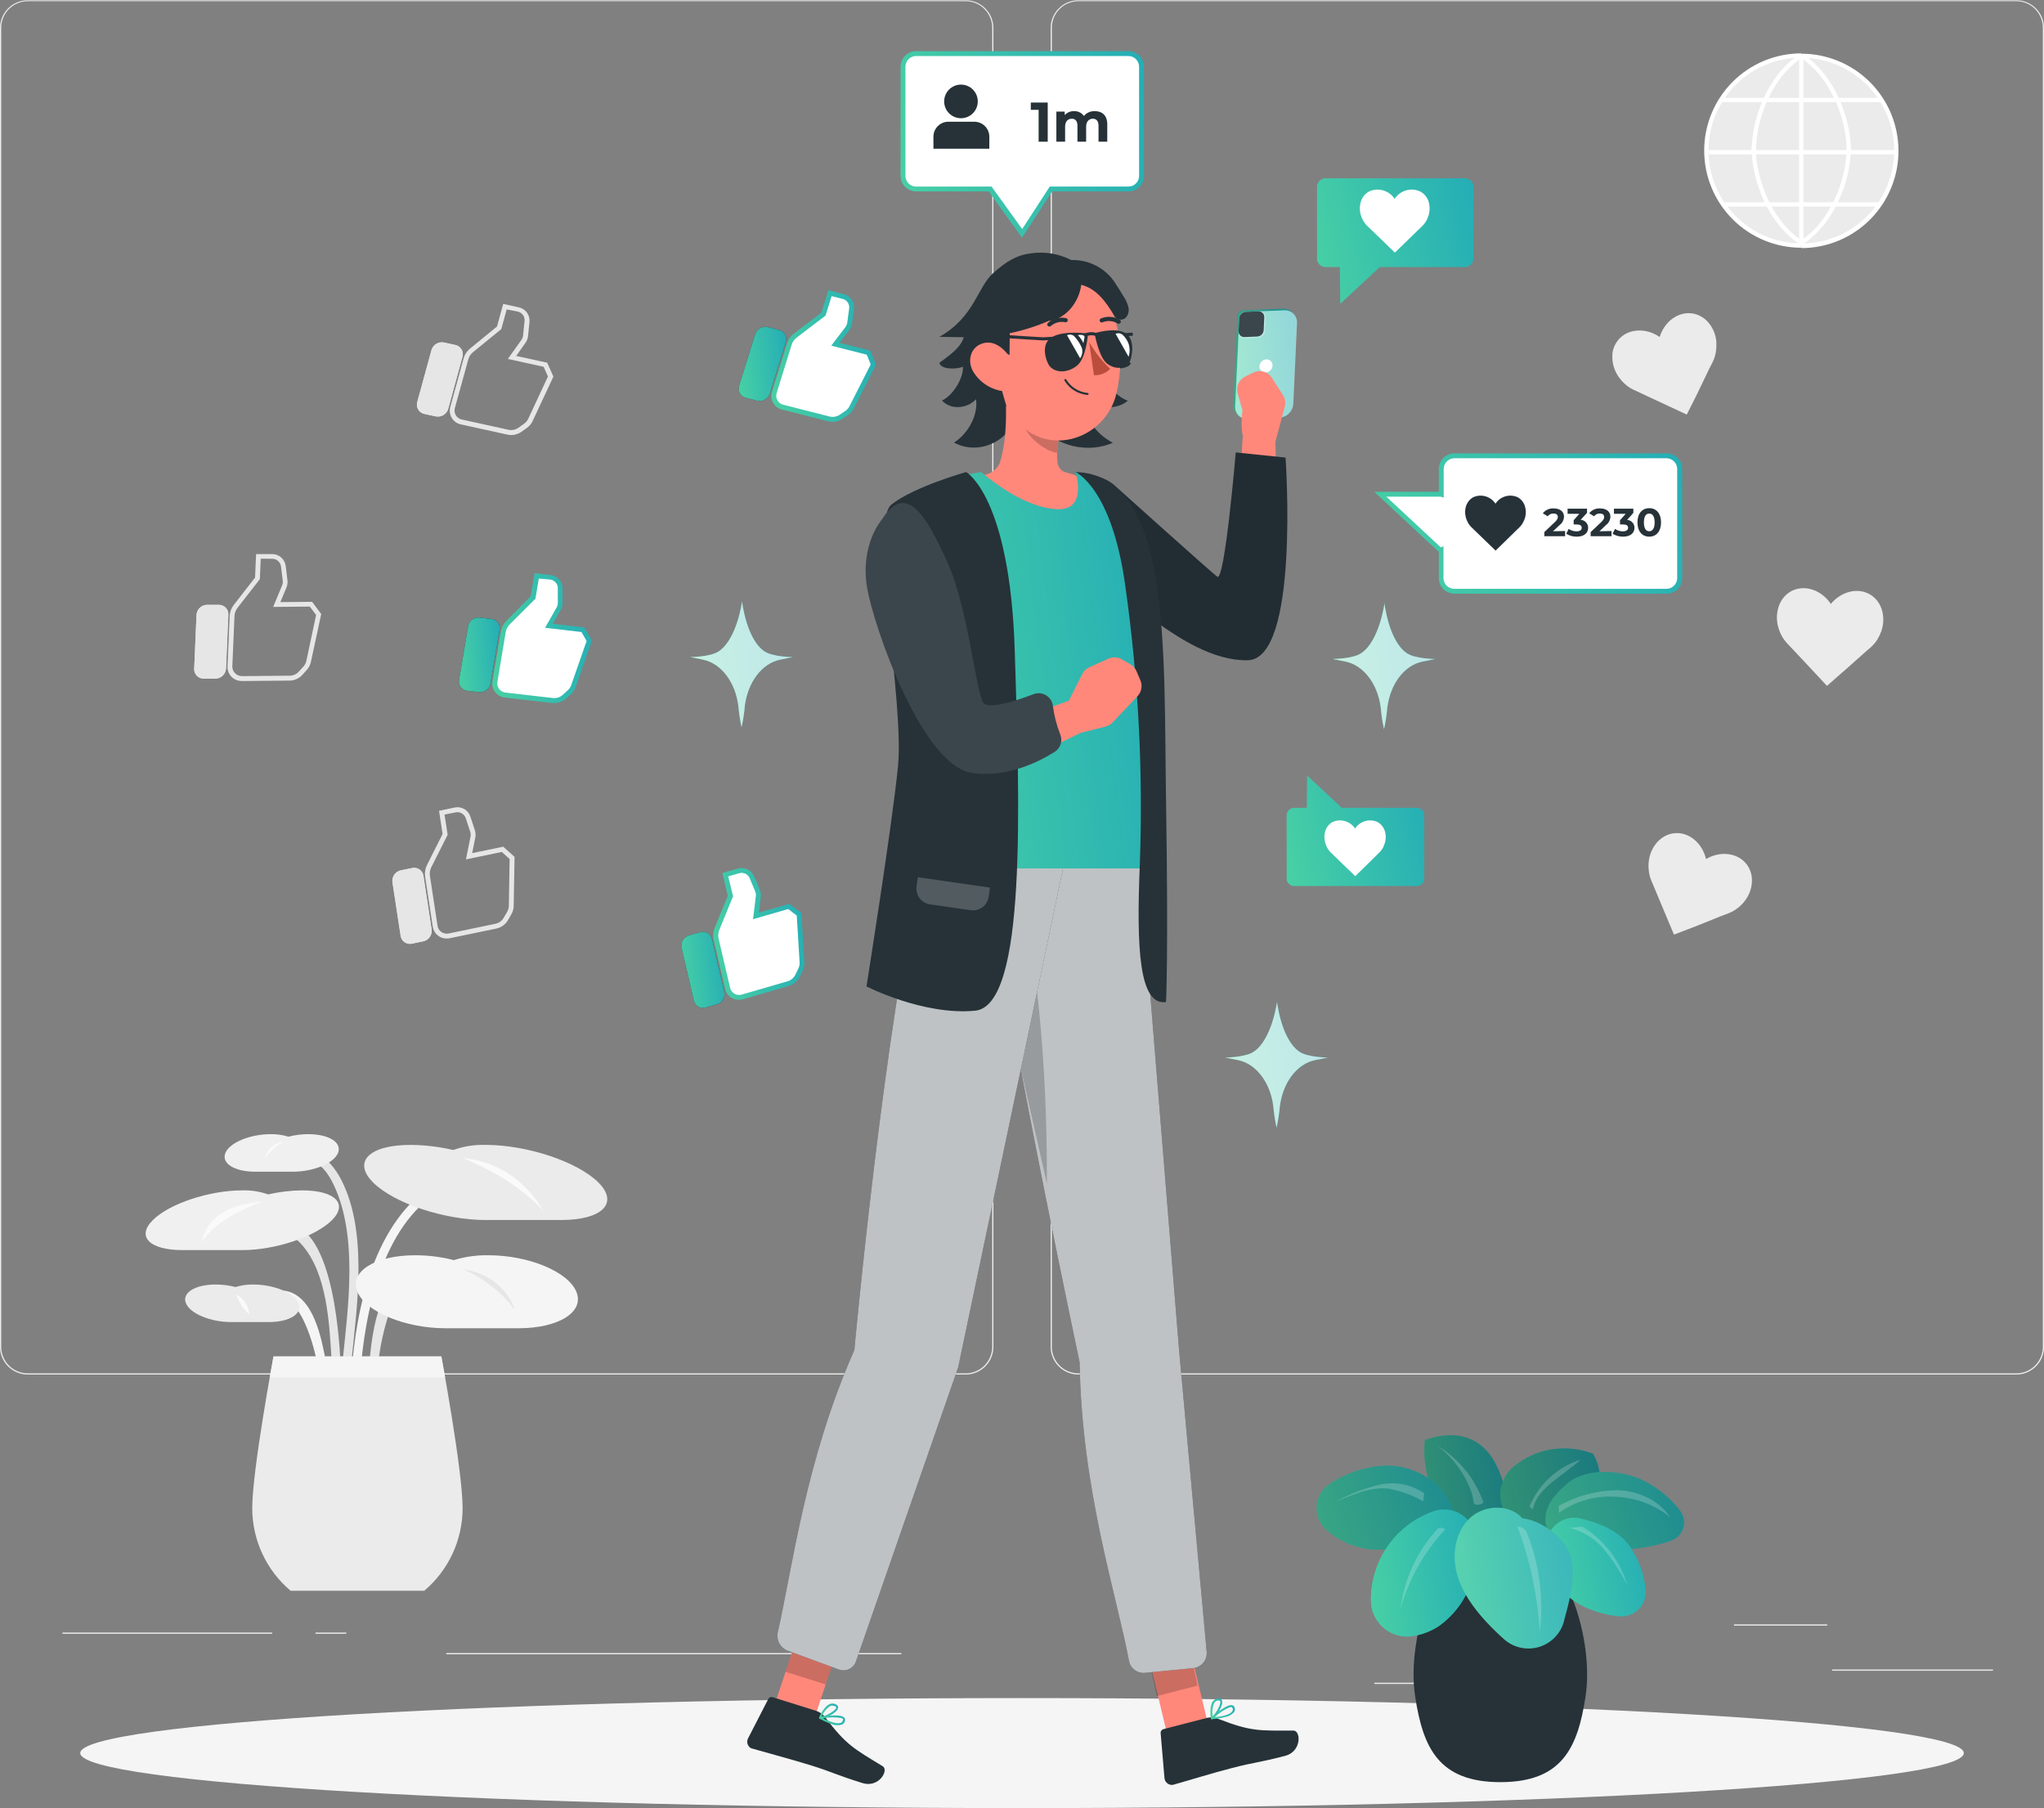 <svg width="225" height="199" viewBox="0 0 225 199" fill="none" xmlns="http://www.w3.org/2000/svg">
<rect x="0" y="0" width="225" height="199" fill="#808080" stroke="none"/>
<g clip-path="url(#clip0_98_437)">
<path d="M219.381 183.746H201.672V183.88H219.381V183.746Z" fill="#EBEBEB"/>
<path d="M155.924 185.201H151.278V185.334H155.924V185.201Z" fill="#EBEBEB"/>
<path d="M201.137 178.782H190.876V178.916H201.137V178.782Z" fill="#EBEBEB"/>
<path d="M29.969 179.681H6.876V179.815H29.969V179.681Z" fill="#EBEBEB"/>
<path d="M38.117 179.681H34.733V179.815H38.117V179.681Z" fill="#EBEBEB"/>
<path d="M99.216 181.938H49.127V182.072H99.216V181.938Z" fill="#EBEBEB"/>
<path d="M106.3 151.285H3.053C2.243 151.285 1.467 150.963 0.894 150.391C0.322 149.818 0 149.041 0 148.231V3.054C0.007 2.249 0.332 1.479 0.904 0.912C1.475 0.345 2.248 0.027 3.053 0.027H106.3C106.701 0.027 107.098 0.106 107.469 0.259C107.839 0.413 108.176 0.638 108.459 0.921C108.743 1.205 108.968 1.542 109.121 1.912C109.274 2.283 109.353 2.68 109.353 3.081V148.231C109.353 148.632 109.274 149.029 109.121 149.4C108.968 149.77 108.743 150.107 108.459 150.391C108.176 150.674 107.839 150.899 107.469 151.053C107.098 151.206 106.701 151.285 106.3 151.285ZM3.053 0.134C2.279 0.135 1.537 0.443 0.99 0.991C0.443 1.538 0.135 2.28 0.134 3.054V148.231C0.135 149.005 0.443 149.747 0.99 150.295C1.537 150.842 2.279 151.15 3.053 151.152H106.3C107.074 151.15 107.816 150.842 108.363 150.295C108.91 149.747 109.218 149.005 109.22 148.231V3.054C109.218 2.28 108.91 1.538 108.363 0.991C107.816 0.443 107.074 0.135 106.3 0.134H3.053Z" fill="#EBEBEB"/>
<path d="M221.952 151.285H118.705C117.895 151.285 117.119 150.963 116.546 150.391C115.974 149.818 115.652 149.041 115.652 148.231V3.054C115.659 2.249 115.984 1.479 116.555 0.912C117.127 0.345 117.9 0.027 118.705 0.027H221.952C222.762 0.027 223.538 0.348 224.111 0.921C224.684 1.494 225.005 2.271 225.005 3.081V148.231C225.005 149.041 224.684 149.818 224.111 150.391C223.538 150.963 222.762 151.285 221.952 151.285ZM118.705 0.134C117.931 0.135 117.189 0.443 116.642 0.991C116.095 1.538 115.787 2.28 115.786 3.054V148.231C115.787 149.005 116.095 149.747 116.642 150.295C117.189 150.842 117.931 151.15 118.705 151.151H221.952C222.726 151.15 223.468 150.842 224.015 150.295C224.562 149.747 224.87 149.005 224.872 148.231V3.054C224.87 2.28 224.562 1.538 224.015 0.991C223.468 0.443 222.726 0.135 221.952 0.134H118.705Z" fill="#EBEBEB"/>
<path d="M45.373 95.537L44.111 95.793C43.822 95.858 43.568 96.029 43.399 96.273C43.23 96.517 43.16 96.816 43.202 97.109L44.101 102.993C44.12 103.134 44.167 103.269 44.241 103.391C44.315 103.512 44.414 103.617 44.53 103.699C44.647 103.78 44.779 103.836 44.919 103.864C45.059 103.892 45.202 103.89 45.341 103.859L46.603 103.597C46.892 103.534 47.146 103.364 47.315 103.121C47.483 102.877 47.554 102.58 47.512 102.287L46.614 96.403C46.595 96.262 46.547 96.126 46.473 96.005C46.399 95.883 46.3 95.779 46.184 95.697C46.067 95.616 45.935 95.559 45.795 95.532C45.656 95.504 45.512 95.506 45.373 95.537Z" fill="#E6E6E6"/>
<path d="M45.373 95.537L44.111 95.793C43.822 95.858 43.568 96.029 43.399 96.273C43.23 96.517 43.16 96.816 43.202 97.109L44.101 102.993C44.12 103.134 44.167 103.269 44.241 103.391C44.315 103.512 44.414 103.617 44.53 103.699C44.647 103.78 44.779 103.836 44.919 103.864C45.059 103.892 45.202 103.89 45.341 103.859L46.603 103.597C46.892 103.534 47.146 103.364 47.315 103.121C47.483 102.877 47.554 102.58 47.512 102.287L46.614 96.403C46.595 96.262 46.547 96.126 46.473 96.005C46.399 95.883 46.3 95.779 46.184 95.697C46.067 95.616 45.935 95.559 45.795 95.532C45.656 95.504 45.512 95.506 45.373 95.537Z" fill="#E6E6E6"/>
<path d="M49.164 103.297C48.792 103.3 48.431 103.166 48.15 102.922C47.869 102.678 47.685 102.34 47.635 101.971L46.795 96.478C46.733 96.041 46.806 95.595 47.004 95.2L48.72 91.793L48.33 89.236L50.041 88.878C50.403 88.799 50.782 88.857 51.103 89.042C51.424 89.227 51.665 89.525 51.779 89.878L52.271 91.37C52.356 91.632 52.373 91.912 52.319 92.183L51.977 93.895L55.393 93.189L56.639 94.306L56.548 99.692C56.544 100.026 56.452 100.353 56.281 100.639L55.912 101.276C55.777 101.509 55.594 101.712 55.376 101.87C55.158 102.029 54.908 102.14 54.645 102.196L49.49 103.265C49.383 103.286 49.274 103.297 49.164 103.297ZM48.934 89.653L49.276 91.878L47.48 95.44C47.331 95.736 47.277 96.07 47.325 96.398L48.164 101.891C48.182 102.029 48.229 102.162 48.302 102.281C48.375 102.4 48.472 102.502 48.587 102.581C48.821 102.737 49.107 102.795 49.383 102.741L54.538 101.672C54.728 101.63 54.908 101.55 55.066 101.435C55.224 101.319 55.355 101.172 55.452 101.003L55.821 100.372C55.942 100.164 56.008 99.928 56.013 99.687L56.099 94.542L55.238 93.766L51.292 94.585L51.795 92.082C51.83 91.903 51.819 91.719 51.763 91.547L51.271 90.06C51.198 89.831 51.042 89.638 50.835 89.519C50.627 89.399 50.382 89.361 50.148 89.412L48.934 89.653Z" fill="#E6E6E6"/>
<path d="M50.127 37.97L48.87 37.697C48.58 37.638 48.279 37.69 48.026 37.842C47.772 37.995 47.585 38.237 47.501 38.521L45.929 44.254C45.89 44.391 45.88 44.534 45.898 44.675C45.917 44.816 45.964 44.952 46.038 45.074C46.111 45.196 46.208 45.301 46.324 45.384C46.44 45.466 46.571 45.524 46.71 45.554L47.966 45.827C48.257 45.886 48.559 45.833 48.812 45.679C49.066 45.526 49.253 45.282 49.335 44.998L50.907 39.269C50.946 39.133 50.957 38.989 50.938 38.849C50.919 38.708 50.872 38.572 50.799 38.45C50.726 38.328 50.628 38.223 50.513 38.14C50.397 38.057 50.266 37.999 50.127 37.97Z" fill="#E6E6E6"/>
<path d="M50.127 37.97L48.87 37.697C48.58 37.638 48.279 37.69 48.026 37.842C47.772 37.995 47.585 38.237 47.501 38.521L45.929 44.254C45.89 44.391 45.88 44.534 45.898 44.675C45.917 44.816 45.964 44.952 46.038 45.074C46.111 45.196 46.208 45.301 46.324 45.384C46.44 45.466 46.571 45.524 46.71 45.554L47.966 45.827C48.257 45.886 48.559 45.833 48.812 45.679C49.066 45.526 49.253 45.282 49.335 44.998L50.907 39.269C50.946 39.133 50.957 38.989 50.938 38.849C50.919 38.708 50.872 38.572 50.799 38.45C50.726 38.328 50.628 38.223 50.513 38.14C50.397 38.057 50.266 37.999 50.127 37.97Z" fill="#E6E6E6"/>
<path d="M56.275 47.881C56.141 47.88 56.006 47.865 55.874 47.838L50.736 46.709C50.528 46.666 50.332 46.58 50.159 46.458C49.986 46.335 49.84 46.178 49.73 45.996C49.621 45.814 49.55 45.612 49.523 45.401C49.495 45.191 49.511 44.977 49.57 44.773L51.041 39.425C51.163 39.003 51.411 38.63 51.752 38.355L54.709 35.937L55.393 33.45L57.104 33.825C57.464 33.899 57.784 34.104 58.002 34.401C58.22 34.697 58.321 35.063 58.286 35.429L58.125 36.991C58.097 37.266 57.995 37.528 57.831 37.75L56.826 39.173L60.237 39.922L60.916 41.452L58.633 46.335C58.492 46.636 58.277 46.895 58.008 47.089L57.409 47.517C57.078 47.753 56.682 47.88 56.275 47.881ZM55.778 34.054L55.179 36.226L52.083 38.745C51.825 38.954 51.639 39.238 51.549 39.558L50.073 44.907C50.035 45.041 50.025 45.181 50.044 45.319C50.062 45.457 50.108 45.59 50.18 45.709C50.251 45.828 50.347 45.931 50.46 46.011C50.573 46.091 50.702 46.147 50.838 46.174L55.981 47.303C56.172 47.342 56.369 47.341 56.559 47.301C56.75 47.26 56.93 47.181 57.088 47.068L57.682 46.64C57.877 46.503 58.036 46.319 58.141 46.105L60.318 41.441L59.847 40.371L55.906 39.505L57.388 37.424C57.495 37.276 57.561 37.103 57.58 36.921L57.74 35.359C57.774 35.118 57.714 34.873 57.573 34.674C57.432 34.475 57.22 34.338 56.981 34.29L55.778 34.054Z" fill="#E6E6E6"/>
<path d="M24.066 66.569H22.783C22.486 66.574 22.202 66.692 21.989 66.898C21.775 67.105 21.648 67.385 21.633 67.681L21.377 73.618C21.371 73.76 21.395 73.901 21.447 74.034C21.499 74.166 21.578 74.286 21.678 74.386C21.779 74.487 21.899 74.565 22.031 74.617C22.163 74.669 22.304 74.693 22.446 74.688H23.729C24.026 74.683 24.31 74.565 24.523 74.359C24.737 74.152 24.864 73.872 24.879 73.575L25.136 67.638C25.141 67.496 25.117 67.355 25.065 67.223C25.013 67.091 24.934 66.971 24.834 66.87C24.734 66.77 24.614 66.691 24.482 66.639C24.349 66.588 24.208 66.564 24.066 66.569Z" fill="#E6E6E6"/>
<path d="M24.066 66.569H22.783C22.486 66.574 22.202 66.692 21.989 66.898C21.775 67.105 21.648 67.385 21.633 67.681L21.377 73.618C21.371 73.76 21.395 73.901 21.447 74.034C21.499 74.166 21.578 74.286 21.678 74.386C21.779 74.487 21.899 74.565 22.031 74.617C22.163 74.669 22.304 74.693 22.446 74.688H23.729C24.026 74.683 24.31 74.565 24.523 74.359C24.737 74.152 24.864 73.872 24.879 73.575L25.136 67.638C25.141 67.496 25.117 67.355 25.065 67.223C25.013 67.091 24.934 66.971 24.834 66.87C24.734 66.77 24.614 66.691 24.482 66.639C24.349 66.588 24.208 66.564 24.066 66.569Z" fill="#E6E6E6"/>
<path d="M26.595 74.95C26.387 74.951 26.18 74.911 25.987 74.83C25.795 74.749 25.621 74.63 25.476 74.48C25.331 74.33 25.218 74.152 25.144 73.957C25.07 73.762 25.036 73.554 25.045 73.345L25.28 67.793C25.302 67.352 25.461 66.927 25.734 66.579L28.076 63.568L28.189 60.985H29.937C30.307 60.977 30.668 61.107 30.947 61.35C31.227 61.594 31.406 61.932 31.45 62.3L31.642 63.857C31.675 64.131 31.637 64.409 31.53 64.665L30.862 66.269L34.359 66.237L35.359 67.579L34.225 72.848C34.154 73.173 34.001 73.475 33.781 73.725L33.295 74.26C33.116 74.461 32.897 74.623 32.652 74.734C32.407 74.845 32.142 74.904 31.872 74.907L26.611 74.955L26.595 74.95ZM28.702 61.493L28.605 63.739L26.157 66.884C25.951 67.145 25.832 67.462 25.814 67.793L25.574 73.345C25.571 73.486 25.596 73.627 25.65 73.757C25.703 73.888 25.783 74.006 25.884 74.105C26.083 74.302 26.352 74.414 26.633 74.415L31.894 74.367C32.089 74.364 32.281 74.32 32.458 74.238C32.635 74.156 32.792 74.038 32.92 73.891L33.407 73.356C33.568 73.175 33.678 72.956 33.728 72.719L34.797 67.686L34.102 66.761L30.071 66.799L31.049 64.44C31.119 64.271 31.145 64.087 31.124 63.905L30.931 62.343C30.902 62.108 30.788 61.892 30.609 61.736C30.43 61.58 30.201 61.495 29.964 61.498L28.702 61.493Z" fill="#E6E6E6"/>
<path d="M189.497 100.81L189.791 100.698L189.941 100.645C190.133 100.58 190.32 100.504 190.502 100.415L190.62 100.366C191.132 100.102 191.586 99.738 191.957 99.297C192.005 99.238 192.053 99.179 192.096 99.115C192.541 98.528 192.803 97.823 192.85 97.088C192.85 97.007 192.85 96.927 192.85 96.847C192.847 96.216 192.636 95.603 192.251 95.103C191.262 93.841 189.363 93.633 187.797 94.542C187.374 92.782 185.92 91.547 184.321 91.702C183.693 91.768 183.103 92.039 182.642 92.472L182.471 92.638C181.973 93.181 181.645 93.858 181.525 94.585C181.525 94.659 181.498 94.734 181.488 94.809C181.453 95.127 181.453 95.448 181.488 95.767C181.513 96.025 181.562 96.281 181.632 96.531L181.675 96.638C181.736 96.838 181.813 97.034 181.905 97.222L181.963 97.361L182.086 97.655L183.284 100.522L183.407 100.816L184.268 102.864L186.337 102.073L186.631 101.96L189.497 100.81Z" fill="#EBEBEB"/>
<path d="M205.302 71.789L205.538 71.58L205.661 71.479C205.817 71.353 205.966 71.217 206.104 71.072L206.201 70.981C206.375 70.788 206.532 70.581 206.671 70.361C206.839 70.088 206.977 69.797 207.083 69.494C207.11 69.425 207.131 69.35 207.152 69.28C207.361 68.572 207.361 67.818 207.152 67.109C207.131 67.034 207.104 66.96 207.072 66.89C206.852 66.298 206.442 65.796 205.907 65.462C204.543 64.611 202.698 65.076 201.533 66.467C200.533 64.964 198.736 64.328 197.293 65.007C196.727 65.286 196.267 65.743 195.983 66.307C195.945 66.376 195.913 66.446 195.881 66.521C195.606 67.198 195.53 67.941 195.662 68.66C195.662 68.735 195.689 68.81 195.71 68.885C195.783 69.197 195.89 69.5 196.031 69.788C196.142 70.022 196.274 70.244 196.427 70.452L196.501 70.537C196.629 70.704 196.769 70.861 196.919 71.008L197.02 71.12L197.239 71.35L199.378 73.629L199.592 73.859L201.11 75.49L202.773 74.025L203.014 73.821L205.302 71.789Z" fill="#EBEBEB"/>
<path d="M188.144 40.596L188.289 40.312L188.358 40.173C188.458 40.001 188.545 39.823 188.62 39.638L188.674 39.521C188.761 39.278 188.828 39.027 188.872 38.772C188.928 38.454 188.948 38.131 188.93 37.809V37.585C188.861 36.85 188.581 36.152 188.123 35.574L187.968 35.397C187.543 34.935 186.98 34.624 186.364 34.509C184.76 34.236 183.241 35.36 182.691 37.087C181.193 36.066 179.285 36.135 178.21 37.328C177.789 37.796 177.534 38.39 177.483 39.018C177.483 39.098 177.483 39.178 177.483 39.259C177.478 39.996 177.688 40.719 178.087 41.339C178.124 41.404 178.167 41.468 178.21 41.526C178.396 41.788 178.609 42.028 178.846 42.243C179.038 42.419 179.246 42.577 179.466 42.714L179.568 42.762C179.75 42.869 179.939 42.962 180.135 43.04L180.268 43.104L180.557 43.238L183.375 44.554L183.664 44.688L185.674 45.629L186.674 43.65L186.813 43.366L188.144 40.596Z" fill="#EBEBEB"/>
<path d="M47.271 131.87C41.523 136.309 39.861 146.017 39.572 152.863C39.572 153.483 38.572 153.489 38.599 152.863C38.903 145.61 40.55 135.838 46.779 131.03C47.277 130.65 47.763 131.495 47.271 131.87Z" fill="#F5F5F5"/>
<path d="M33.947 126.906C35.412 126.74 36.62 128.238 37.283 129.34C40.593 135.063 39.31 143.695 38.684 149.836C38.62 150.451 37.647 150.456 37.711 149.836C38.321 143.861 39.427 136.074 36.733 130.399C36.267 129.425 35.278 127.725 33.947 127.88C33.321 127.955 33.327 126.981 33.947 126.906Z" fill="#E6E6E6"/>
<path d="M30.381 134.769C36.529 133.25 37.3 146.889 37.481 149.836C37.519 150.456 36.546 150.456 36.508 149.836C36.262 145.851 36.064 140.149 33.188 136.956C32.605 136.309 31.584 135.469 30.637 135.705C30.033 135.854 29.771 134.918 30.381 134.769Z" fill="#E6E6E6"/>
<path d="M48.614 141.385C43.523 137.641 41.871 147.52 41.588 150.376C41.529 150.991 40.556 150.996 40.615 150.376C40.935 147.135 41.427 141.283 45.165 139.909C45.824 139.694 46.525 139.64 47.209 139.75C47.894 139.861 48.542 140.134 49.1 140.545C49.597 140.914 49.1 141.759 48.614 141.385Z" fill="#E6E6E6"/>
<path d="M28.381 143.171C28.767 142.767 29.24 142.457 29.765 142.266C30.29 142.075 30.852 142.008 31.407 142.07C34.514 142.604 35.375 147.274 35.845 149.702C35.963 150.317 35.022 150.579 34.904 149.964C34.498 147.867 32.546 140.337 29.071 143.861C28.627 144.311 27.942 143.621 28.381 143.171Z" fill="#F5F5F5"/>
<path d="M46.699 175.081H31.99C30.667 173.964 29.604 172.572 28.874 171.001C28.145 169.431 27.766 167.72 27.766 165.988C27.766 161.811 30.108 149.295 30.108 149.295H48.581C48.581 149.295 50.923 161.811 50.923 165.988C50.923 167.72 50.545 169.431 49.815 171.001C49.086 172.572 48.022 173.964 46.699 175.081Z" fill="#EBEBEB"/>
<path d="M49.041 146.188C44.603 146.188 40.262 144.391 39.342 142.171C38.422 139.951 41.278 138.154 45.715 138.154C47.145 138.155 48.57 138.334 49.955 138.689C51.183 138.313 52.462 138.133 53.746 138.154C58.184 138.154 62.526 139.951 63.445 142.171C64.365 144.391 61.51 146.188 57.072 146.188H49.041Z" fill="#F5F5F5"/>
<path d="M20.093 137.587C16.468 137.587 14.998 136.116 16.81 134.298C18.623 132.479 23.034 131.014 26.665 131.014C27.632 130.984 28.597 131.134 29.509 131.458C30.737 131.175 31.992 131.026 33.252 131.014C36.882 131.014 38.353 132.485 36.535 134.298C34.717 136.111 30.311 137.587 26.681 137.587H20.093Z" fill="#F0F0F0"/>
<path d="M53.468 134.277C48.902 134.277 43.352 132.426 41.069 130.142C38.786 127.858 40.636 126.008 45.202 126.008C46.781 126.024 48.353 126.212 49.891 126.569C51.038 126.159 52.251 125.969 53.468 126.008C58.034 126.008 63.584 127.864 65.868 130.142C68.151 132.421 66.301 134.277 61.734 134.277H53.468Z" fill="#EBEBEB"/>
<path d="M28.087 128.96C25.804 128.96 24.344 128.035 24.809 126.896C25.274 125.756 27.515 124.826 29.798 124.826C30.459 124.815 31.117 124.909 31.75 125.104C32.462 124.92 33.195 124.827 33.931 124.826C36.214 124.826 37.674 125.751 37.209 126.896C36.743 128.04 34.503 128.96 32.22 128.96H28.087Z" fill="#F0F0F0"/>
<path d="M25.456 145.509C23.173 145.509 20.938 144.583 20.468 143.439C19.997 142.294 21.462 141.374 23.745 141.374C24.481 141.376 25.214 141.469 25.927 141.652C26.559 141.458 27.217 141.364 27.878 141.374C30.156 141.374 32.391 142.299 32.867 143.439C33.343 144.578 31.873 145.509 29.59 145.509H25.456Z" fill="#EBEBEB"/>
<path d="M29.691 151.601C29.942 150.194 30.108 149.285 30.108 149.285H48.581C48.581 149.285 48.747 150.194 48.998 151.601H29.691Z" fill="#F5F5F5"/>
<path d="M28.889 132.255C28.889 132.255 23.82 133.945 22.216 136.732C22.216 136.732 22.473 132.672 28.889 132.255Z" fill="#FAFAFA"/>
<path d="M31.273 125.628C30.452 126.098 29.726 126.718 29.135 127.457C29.276 126.978 29.554 126.55 29.933 126.226C30.313 125.901 30.778 125.693 31.273 125.628Z" fill="#FAFAFA"/>
<path d="M50.923 127.457C50.923 127.457 56.414 129.468 59.794 133.271C59.794 133.271 57.174 127.987 50.923 127.457Z" fill="#FAFAFA"/>
<path d="M50.923 139.689C53.204 140.639 55.188 142.185 56.666 144.166C56.666 144.166 55.65 140.363 50.923 139.689Z" fill="#E6E6E6"/>
<path d="M26.012 142.476C26.421 142.688 26.768 143.001 27.02 143.386C27.272 143.771 27.42 144.215 27.451 144.674C26.779 144.087 26.281 143.327 26.012 142.476Z" fill="#FAFAFA"/>
<path d="M198.255 27.032C204.028 27.032 208.708 22.35 208.708 16.575C208.708 10.8 204.028 6.119 198.255 6.119C192.482 6.119 187.802 10.8 187.802 16.575C187.802 22.35 192.482 27.032 198.255 27.032Z" fill="#EBEBEB"/>
<path d="M198.287 27.267C195.451 27.267 192.731 26.14 190.726 24.134C188.72 22.128 187.594 19.407 187.594 16.57C187.594 13.733 188.72 11.012 190.726 9.006C192.731 7 195.451 5.873 198.287 5.873V6.343C195.577 6.343 192.978 7.42 191.062 9.337C189.146 11.254 188.069 13.854 188.069 16.564C188.069 19.275 189.146 21.875 191.062 23.792C192.978 25.709 195.577 26.786 198.287 26.786V27.267Z" fill="white"/>
<path d="M198.287 27.267V26.796C200.997 26.796 203.596 25.72 205.512 23.803C207.428 21.886 208.505 19.286 208.505 16.575C208.505 13.864 207.428 11.265 205.512 9.348C203.596 7.431 200.997 6.354 198.287 6.354V5.91C201.123 5.91 203.843 7.037 205.849 9.043C207.854 11.049 208.981 13.77 208.981 16.607C208.981 19.444 207.854 22.165 205.849 24.171C203.843 26.177 201.123 27.305 198.287 27.305V27.267Z" fill="white"/>
<path d="M203.746 16.575H203.276C203.276 13.115 201.517 8.478 198.159 6.322L198.41 5.921C201.912 8.173 203.746 12.986 203.746 16.575Z" fill="white"/>
<path d="M198.41 26.914L198.159 26.518C201.517 24.379 203.276 19.726 203.276 16.26H203.746C203.746 19.849 201.912 24.662 198.41 26.914Z" fill="white"/>
<path d="M193.293 16.575H192.823C192.823 12.981 194.657 8.167 198.17 5.921L198.421 6.317C195.052 8.472 193.293 13.109 193.293 16.575Z" fill="white"/>
<path d="M198.159 26.909C194.657 24.662 192.812 19.849 192.812 16.254H193.283C193.283 19.72 195.042 24.358 198.399 26.513L198.159 26.909Z" fill="white"/>
<path d="M198.517 6.119H198.047V27.032H198.517V6.119Z" fill="white"/>
<path d="M207.126 10.767H189.433V11.237H207.126V10.767Z" fill="white"/>
<path d="M208.73 16.517H187.834V16.987H208.73V16.517Z" fill="white"/>
<path d="M206.896 22.261H189.668V22.732H206.896V22.261Z" fill="white"/>
<path d="M112.503 199C169.758 199 216.172 196.289 216.172 192.945C216.172 189.601 169.758 186.891 112.503 186.891C55.248 186.891 8.833 189.601 8.833 192.945C8.833 196.289 55.248 199 112.503 199Z" fill="#F5F5F5"/>
<path d="M174.526 186.768C173.67 192.33 171.97 196.144 165.158 196.144C158.346 196.144 156.641 192.33 155.785 186.768C154.716 179.959 158.459 168.615 165.158 168.615C171.858 168.615 175.595 179.959 174.526 186.768Z" fill="#263238"/>
<path d="M164.966 170.112C163.724 169.935 162.534 169.497 161.473 168.826C160.412 168.156 159.505 167.269 158.812 166.224C157.26 163.957 156.563 161.212 156.844 158.479C159.517 157.548 162.319 157.661 164.217 160.378C165.136 161.812 165.686 163.452 165.816 165.151C165.947 166.849 165.655 168.554 164.966 170.112Z" fill="url(#paint0_linear_98_437)"/>
<path opacity="0.3" d="M164.966 170.112C163.724 169.935 162.534 169.497 161.473 168.826C160.412 168.156 159.505 167.269 158.812 166.224C157.26 163.957 156.563 161.212 156.844 158.479C159.517 157.548 162.319 157.661 164.217 160.378C165.136 161.812 165.686 163.452 165.816 165.151C165.947 166.849 165.655 168.554 164.966 170.112Z" fill="black"/>
<path d="M160.09 166.935C159.592 163.555 156.005 161.255 152.604 161.298C150.404 161.382 148.268 162.067 146.428 163.277C146.003 163.544 145.646 163.907 145.386 164.337C145.126 164.767 144.971 165.252 144.933 165.753C144.895 166.255 144.975 166.758 145.167 167.222C145.359 167.687 145.657 168.099 146.038 168.427C147.399 169.61 149.093 170.343 150.888 170.524C154.112 170.84 157.822 169.251 160.09 166.935Z" fill="url(#paint1_linear_98_437)"/>
<path opacity="0.2" d="M160.09 166.935C159.592 163.555 156.005 161.255 152.604 161.298C150.404 161.382 148.268 162.067 146.428 163.277C146.003 163.544 145.646 163.907 145.386 164.337C145.126 164.767 144.971 165.252 144.933 165.753C144.895 166.255 144.975 166.758 145.167 167.222C145.359 167.687 145.657 168.099 146.038 168.427C147.399 169.61 149.093 170.343 150.888 170.524C154.112 170.84 157.822 169.251 160.09 166.935Z" fill="black"/>
<path d="M162.48 169.535C162.46 168.981 162.311 168.44 162.042 167.955C161.774 167.47 161.395 167.056 160.937 166.746C160.478 166.435 159.952 166.238 159.403 166.17C158.853 166.101 158.295 166.164 157.774 166.352C155.759 167.063 154.016 168.385 152.786 170.134C151.557 171.882 150.903 173.97 150.914 176.108C150.91 176.684 151.031 177.254 151.268 177.779C151.506 178.304 151.855 178.771 152.291 179.148C152.726 179.525 153.239 179.803 153.792 179.962C154.346 180.122 154.927 180.159 155.497 180.071C156.506 179.917 157.471 179.553 158.331 179.002C160.236 177.667 161.594 175.687 162.153 173.428C162.448 172.153 162.558 170.841 162.48 169.535Z" fill="url(#paint2_linear_98_437)"/>
<path d="M162.48 169.535C162.46 168.981 162.311 168.44 162.042 167.955C161.774 167.47 161.395 167.056 160.937 166.746C160.478 166.435 159.952 166.238 159.403 166.17C158.853 166.101 158.295 166.164 157.774 166.352C155.759 167.063 154.016 168.385 152.786 170.134C151.557 171.882 150.903 173.97 150.914 176.108C150.91 176.684 151.031 177.254 151.268 177.779C151.506 178.304 151.855 178.771 152.291 179.148C152.726 179.525 153.239 179.803 153.792 179.962C154.346 180.122 154.927 180.159 155.497 180.071C156.506 179.917 157.471 179.553 158.331 179.002C160.236 177.667 161.594 175.687 162.153 173.428C162.448 172.153 162.558 170.841 162.48 169.535Z" fill="url(#paint3_linear_98_437)"/>
<path d="M175.36 159.998C173.231 159.175 170.865 159.211 168.762 160.1C167.99 160.431 167.269 160.872 166.623 161.41C166.079 161.853 165.662 162.433 165.415 163.09C165.169 163.747 165.101 164.458 165.219 165.15C165.337 165.842 165.636 166.491 166.087 167.029C166.538 167.567 167.123 167.976 167.784 168.213C168.557 168.506 169.381 168.641 170.208 168.611C171.034 168.58 171.846 168.385 172.596 168.037C175.67 166.539 177.109 162.929 175.36 159.998Z" fill="url(#paint4_linear_98_437)"/>
<path opacity="0.3" d="M175.36 159.998C173.231 159.175 170.865 159.211 168.762 160.1C167.99 160.431 167.269 160.872 166.623 161.41C166.079 161.853 165.662 162.433 165.415 163.09C165.169 163.747 165.101 164.458 165.219 165.15C165.337 165.842 165.636 166.491 166.087 167.029C166.538 167.567 167.123 167.976 167.784 168.213C168.557 168.506 169.381 168.641 170.208 168.611C171.034 168.58 171.846 168.385 172.596 168.037C175.67 166.539 177.109 162.929 175.36 159.998Z" fill="black"/>
<path d="M172.553 163.266C171.66 164.042 170.746 164.871 170.313 166.095C170.142 166.581 170.088 167.099 170.152 167.609C170.372 169.144 171.575 169.636 172.665 169.93C176.361 170.911 180.263 170.794 183.894 169.593C184.227 169.487 184.528 169.3 184.772 169.049C185.017 168.799 185.195 168.492 185.294 168.157C185.392 167.821 185.406 167.466 185.335 167.124C185.265 166.781 185.111 166.461 184.888 166.192C183.724 164.715 182.225 163.538 180.515 162.758C178.215 161.784 174.526 161.554 172.553 163.266Z" fill="url(#paint5_linear_98_437)"/>
<path opacity="0.2" d="M172.553 163.266C171.66 164.042 170.746 164.871 170.313 166.095C170.142 166.581 170.088 167.099 170.152 167.609C170.372 169.144 171.575 169.636 172.665 169.93C176.361 170.911 180.263 170.794 183.894 169.593C184.227 169.487 184.528 169.3 184.772 169.049C185.017 168.799 185.195 168.492 185.294 168.157C185.392 167.821 185.406 167.466 185.335 167.124C185.265 166.781 185.111 166.461 184.888 166.192C183.724 164.715 182.225 163.538 180.515 162.758C178.215 161.784 174.526 161.554 172.553 163.266Z" fill="black"/>
<path d="M173.991 167.138C173.216 166.953 172.399 167.077 171.715 167.486C171.03 167.895 170.533 168.555 170.329 169.326C170.058 170.393 170.097 171.516 170.441 172.562C170.822 173.566 171.406 174.479 172.157 175.246C172.907 176.013 173.809 176.616 174.804 177.017C175.869 177.467 176.996 177.755 178.146 177.873C178.546 177.922 178.952 177.88 179.333 177.75C179.714 177.621 180.061 177.406 180.348 177.123C180.635 176.84 180.854 176.496 180.99 176.117C181.125 175.737 181.173 175.332 181.129 174.931C180.958 173.197 180.341 171.537 179.338 170.112C178.108 168.449 176.045 167.641 173.991 167.138Z" fill="url(#paint6_linear_98_437)"/>
<path d="M173.991 167.138C173.216 166.953 172.399 167.077 171.715 167.486C171.03 167.895 170.533 168.555 170.329 169.326C170.058 170.393 170.097 171.516 170.441 172.562C170.822 173.566 171.406 174.479 172.157 175.246C172.907 176.013 173.809 176.616 174.804 177.017C175.869 177.467 176.996 177.755 178.146 177.873C178.546 177.922 178.952 177.88 179.333 177.75C179.714 177.621 180.061 177.406 180.348 177.123C180.635 176.84 180.854 176.496 180.99 176.117C181.125 175.737 181.173 175.332 181.129 174.931C180.958 173.197 180.341 171.537 179.338 170.112C178.108 168.449 176.045 167.641 173.991 167.138Z" fill="url(#paint7_linear_98_437)"/>
<path d="M167.575 167.101C166.169 165.496 163.378 165.603 161.806 167.074C160.234 168.545 159.822 170.952 160.336 173.038C160.849 175.124 162.153 176.926 163.608 178.504C164.233 179.173 164.886 179.815 165.575 180.424C166.093 180.88 166.718 181.197 167.391 181.343C168.065 181.49 168.765 181.462 169.425 181.262C170.084 181.062 170.682 180.697 171.161 180.201C171.641 179.706 171.985 179.096 172.163 178.429V178.376C172.767 176.204 173.371 173.947 173.002 171.727C172.633 169.508 169.789 167.331 167.575 167.101Z" fill="url(#paint8_linear_98_437)"/>
<path opacity="0.1" d="M167.575 167.101C166.169 165.496 163.378 165.603 161.806 167.074C160.234 168.545 159.822 170.952 160.336 173.038C160.849 175.124 162.153 176.926 163.608 178.504C164.233 179.173 164.886 179.815 165.575 180.424C166.093 180.88 166.718 181.197 167.391 181.343C168.065 181.49 168.765 181.462 169.425 181.262C170.084 181.062 170.682 180.697 171.161 180.201C171.641 179.706 171.985 179.096 172.163 178.429V178.376C172.767 176.204 173.371 173.947 173.002 171.727C172.633 169.508 169.789 167.331 167.575 167.101Z" fill="white"/>
<path opacity="0.2" d="M168.051 168.641C169.456 172.131 169.951 175.921 169.489 179.654C169.256 175.674 168.43 171.752 167.041 168.016C167.25 168.02 167.454 168.08 167.632 168.19C167.809 168.3 167.954 168.456 168.051 168.641Z" fill="white"/>
<path opacity="0.2" d="M159.106 168.304C156.779 170.785 155.085 173.791 154.165 177.065C154.571 173.783 155.994 170.71 158.234 168.278C158.486 168.053 158.812 168.16 159.106 168.304Z" fill="white"/>
<path opacity="0.2" d="M156.662 165.24C155.477 164.555 154.181 164.083 152.834 163.844C150.866 163.608 148.925 164.502 147.086 165.256C148.588 164.421 150.198 163.8 151.871 163.41C152.711 163.221 153.58 163.207 154.425 163.37C155.269 163.533 156.071 163.869 156.78 164.357C156.748 164.662 156.689 164.929 156.662 165.24Z" fill="white"/>
<path opacity="0.2" d="M179.103 174.434C178.408 173.057 177.568 171.759 176.595 170.561C175.607 169.362 174.253 168.518 172.74 168.16C173.184 168.16 173.724 168.026 174.168 168.026C176.594 169.491 178.375 171.82 179.151 174.546C179.194 174.45 179.06 174.535 179.103 174.434Z" fill="white"/>
<path opacity="0.2" d="M163.298 165.368C162.385 162.754 160.586 160.542 158.213 159.115C159.997 160.454 161.331 162.305 162.036 164.421C162.154 164.774 162.154 165.197 162.282 165.544C162.45 165.618 162.636 165.64 162.816 165.609C162.997 165.577 163.164 165.494 163.298 165.368Z" fill="white"/>
<path opacity="0.2" d="M173.991 160.656C172.729 161.052 171.57 161.721 170.596 162.616C169.622 163.511 168.857 164.609 168.356 165.833C168.543 165.93 168.543 166.021 168.735 166.117C168.971 164.817 170.008 163.801 171.04 162.977C172.072 162.153 173.007 161.554 173.991 160.656Z" fill="white"/>
<path opacity="0.2" d="M183.808 166.951C182.578 165.074 180.285 164.079 178.039 164.015C175.78 164.037 173.564 164.629 171.596 165.737V166.502C173.365 165.243 175.507 164.618 177.675 164.726C179.907 164.78 182.06 165.561 183.808 166.951Z" fill="white"/>
<path d="M141.632 96.692V89.739C141.632 89.629 141.654 89.521 141.696 89.42C141.738 89.319 141.799 89.228 141.877 89.151C141.954 89.074 142.046 89.013 142.148 88.971C142.249 88.93 142.357 88.909 142.466 88.91H143.851L143.883 85.353L147.706 88.91H155.951C156.171 88.91 156.382 88.997 156.537 89.153C156.693 89.308 156.78 89.519 156.78 89.739V96.692C156.778 96.911 156.691 97.121 156.536 97.277C156.38 97.432 156.171 97.52 155.951 97.521H142.445C142.228 97.515 142.023 97.426 141.871 97.271C141.719 97.116 141.634 96.909 141.632 96.692Z" fill="url(#paint9_linear_98_437)"/>
<path d="M151.492 94.162L151.626 94.039L151.69 93.969C151.777 93.893 151.859 93.811 151.936 93.724L151.984 93.67C152.078 93.554 152.162 93.431 152.235 93.301C152.325 93.131 152.395 92.952 152.444 92.766C152.459 92.724 152.471 92.681 152.481 92.638C152.579 92.225 152.557 91.792 152.417 91.391C152.401 91.348 152.383 91.305 152.363 91.263C152.217 90.931 151.967 90.656 151.652 90.477C151.221 90.277 150.732 90.239 150.274 90.369C149.817 90.5 149.422 90.791 149.161 91.188C148.901 90.791 148.506 90.501 148.05 90.37C147.593 90.239 147.105 90.277 146.674 90.477C146.356 90.654 146.105 90.93 145.958 91.263L145.904 91.391C145.766 91.793 145.746 92.225 145.846 92.638L145.878 92.766C145.928 92.952 146 93.132 146.092 93.301C146.163 93.432 146.247 93.556 146.343 93.67L146.391 93.718C146.468 93.812 146.554 93.897 146.648 93.975L146.706 94.039L146.84 94.162L148.129 95.414L148.257 95.537L149.182 96.43L150.096 95.537L150.225 95.414L151.492 94.162Z" fill="white"/>
<path d="M144.974 20.565V28.449C144.974 28.7 145.074 28.941 145.251 29.119C145.429 29.296 145.67 29.396 145.921 29.396H147.492L147.535 33.439L151.877 29.396H161.25C161.5 29.395 161.74 29.294 161.918 29.117C162.095 28.94 162.195 28.7 162.196 28.449V20.565C162.195 20.315 162.095 20.075 161.918 19.898C161.74 19.72 161.5 19.62 161.25 19.619H145.921C145.67 19.619 145.429 19.718 145.251 19.896C145.074 20.073 144.974 20.314 144.974 20.565Z" fill="url(#paint10_linear_98_437)"/>
<path d="M156.181 25.245L156.331 25.101L156.406 25.026C156.506 24.94 156.599 24.845 156.684 24.743L156.742 24.684C156.847 24.55 156.942 24.409 157.026 24.261C157.125 24.075 157.205 23.88 157.266 23.678C157.281 23.631 157.294 23.583 157.304 23.534C157.416 23.064 157.392 22.573 157.234 22.116L157.175 21.972C157.004 21.592 156.713 21.278 156.347 21.079C155.857 20.849 155.301 20.805 154.781 20.953C154.262 21.102 153.813 21.433 153.518 21.887C153.223 21.434 152.774 21.103 152.255 20.955C151.735 20.807 151.179 20.851 150.69 21.079C150.335 21.277 150.053 21.585 149.888 21.956C149.888 22.004 149.845 22.052 149.829 22.1C149.667 22.556 149.641 23.048 149.754 23.518C149.769 23.565 149.782 23.613 149.791 23.662C149.852 23.865 149.934 24.061 150.037 24.245C150.118 24.395 150.212 24.537 150.321 24.668L150.374 24.721C150.464 24.826 150.56 24.924 150.663 25.015L150.738 25.085L150.882 25.229L152.353 26.647L152.502 26.791L153.545 27.802L154.588 26.791L154.737 26.647L156.181 25.245Z" fill="white"/>
<path d="M81.63 80.047C81.804 79.276 81.924 78.493 81.988 77.704C82.32 75.057 83.886 73.014 85.865 72.607L87.287 72.318C87.287 72.318 85.052 72.318 84.116 71.666C82.138 70.281 81.684 66.184 81.684 66.184C81.684 66.184 81.149 70.281 79.149 71.666C78.213 72.318 75.978 72.318 75.978 72.318L77.401 72.607C79.379 73.014 80.946 75.057 81.277 77.704C81.345 78.492 81.463 79.275 81.63 80.047Z" fill="url(#paint11_linear_98_437)"/>
<g opacity="0.7">
<path d="M81.63 80.047C81.804 79.276 81.924 78.493 81.988 77.704C82.32 75.057 83.886 73.014 85.865 72.607L87.287 72.318C87.287 72.318 85.052 72.318 84.116 71.666C82.138 70.281 81.684 66.184 81.684 66.184C81.684 66.184 81.149 70.281 79.149 71.666C78.213 72.318 75.978 72.318 75.978 72.318L77.401 72.607C79.379 73.014 80.946 75.057 81.277 77.704C81.345 78.492 81.463 79.275 81.63 80.047Z" fill="white"/>
</g>
<path d="M152.353 80.256C152.521 79.483 152.641 78.701 152.711 77.913C153.037 75.239 154.604 73.222 156.582 72.816L158.01 72.527C158.01 72.527 155.769 72.527 154.834 71.874C152.855 70.489 152.401 66.392 152.401 66.392C152.401 66.392 151.866 70.489 149.866 71.874C148.936 72.527 146.696 72.527 146.696 72.527L148.123 72.816C150.096 73.222 151.668 75.266 151.994 77.913C152.059 78.701 152.178 79.484 152.353 80.256Z" fill="url(#paint12_linear_98_437)"/>
<g opacity="0.7">
<path d="M152.353 80.256C152.521 79.483 152.641 78.701 152.711 77.913C153.037 75.239 154.604 73.222 156.582 72.816L158.01 72.527C158.01 72.527 155.769 72.527 154.834 71.874C152.855 70.489 152.401 66.392 152.401 66.392C152.401 66.392 151.866 70.489 149.866 71.874C148.936 72.527 146.696 72.527 146.696 72.527L148.123 72.816C150.096 73.222 151.668 75.266 151.994 77.913C152.059 78.701 152.178 79.484 152.353 80.256Z" fill="white"/>
</g>
<path d="M140.525 124.114C140.694 123.344 140.814 122.563 140.884 121.777C141.21 119.129 142.776 117.086 144.755 116.68L146.182 116.391C146.182 116.391 143.942 116.391 143.006 115.733C141.028 114.348 140.573 110.256 140.573 110.256C140.573 110.256 140.039 114.348 138.039 115.733C137.109 116.391 134.868 116.391 134.868 116.391L136.296 116.68C138.269 117.086 139.841 119.129 140.167 121.777C140.234 122.563 140.354 123.344 140.525 124.114Z" fill="url(#paint13_linear_98_437)"/>
<g opacity="0.7">
<path d="M140.525 124.114C140.694 123.344 140.814 122.563 140.884 121.777C141.21 119.129 142.776 117.086 144.755 116.68L146.182 116.391C146.182 116.391 143.942 116.391 143.006 115.733C141.028 114.348 140.573 110.256 140.573 110.256C140.573 110.256 140.039 114.348 138.039 115.733C137.109 116.391 134.868 116.391 134.868 116.391L136.296 116.68C138.269 117.086 139.841 119.129 140.167 121.777C140.234 122.563 140.354 123.344 140.525 124.114Z" fill="white"/>
</g>
<path d="M183.45 50.17H160.089C159.9 50.169 159.713 50.206 159.538 50.278C159.363 50.35 159.205 50.456 159.071 50.59C158.937 50.724 158.831 50.882 158.759 51.057C158.687 51.232 158.65 51.42 158.651 51.609V54.401H151.936L158.56 60.568L158.63 60.535V63.638C158.63 64.019 158.781 64.385 159.051 64.655C159.321 64.925 159.687 65.076 160.068 65.076H183.45C183.831 65.075 184.196 64.923 184.465 64.653C184.735 64.384 184.887 64.019 184.888 63.638V51.609C184.888 51.227 184.737 50.861 184.467 50.591C184.197 50.322 183.831 50.17 183.45 50.17Z" fill="white"/>
<path d="M183.45 65.338H160.089C159.637 65.338 159.203 65.159 158.883 64.839C158.563 64.519 158.384 64.085 158.384 63.632V60.744L151.278 54.128H158.384V51.609C158.384 51.156 158.563 50.722 158.883 50.402C159.203 50.082 159.637 49.903 160.089 49.903H183.471C183.923 49.904 184.356 50.084 184.676 50.404C184.995 50.723 185.175 51.157 185.177 51.609V63.632C185.176 63.858 185.131 64.081 185.043 64.289C184.956 64.498 184.829 64.686 184.668 64.845C184.508 65.003 184.317 65.129 184.108 65.213C183.899 65.298 183.675 65.341 183.45 65.338ZM158.897 60.118V63.632C158.898 63.943 159.022 64.24 159.242 64.459C159.461 64.678 159.758 64.802 160.068 64.804H183.45C183.76 64.802 184.057 64.678 184.276 64.459C184.495 64.24 184.619 63.943 184.621 63.632V51.609C184.619 51.298 184.495 51.001 184.276 50.782C184.057 50.563 183.76 50.439 183.45 50.437H160.089C159.779 50.439 159.482 50.563 159.263 50.782C159.044 51.001 158.92 51.298 158.918 51.609V54.775L158.598 54.663H152.604L158.603 60.247L158.897 60.118Z" fill="url(#paint14_linear_98_437)"/>
<path d="M166.923 58.359L167.051 58.236L167.121 58.171C167.206 58.095 167.286 58.013 167.361 57.925L167.409 57.872C167.503 57.757 167.586 57.634 167.655 57.503C167.743 57.343 167.815 57.174 167.869 57L167.901 56.872C167.999 56.462 167.977 56.033 167.837 55.636L167.789 55.513C167.642 55.183 167.393 54.909 167.078 54.732C166.652 54.534 166.168 54.496 165.716 54.626C165.264 54.755 164.874 55.044 164.618 55.438C164.362 55.044 163.972 54.755 163.52 54.626C163.068 54.496 162.585 54.534 162.159 54.732C161.844 54.908 161.596 55.182 161.453 55.513C161.433 55.553 161.415 55.594 161.399 55.636C161.259 56.033 161.238 56.463 161.341 56.872C161.346 56.916 161.357 56.959 161.373 57C161.423 57.175 161.493 57.344 161.581 57.503C161.653 57.633 161.735 57.756 161.827 57.872L161.87 57.92C161.949 58.011 162.035 58.094 162.127 58.171L162.185 58.236L162.314 58.359L163.592 59.594L163.72 59.717L164.634 60.6L165.538 59.717L165.666 59.594L166.923 58.359Z" fill="#263238"/>
<path d="M125.629 7.338V19.362C125.629 19.744 125.478 20.109 125.208 20.379C124.938 20.649 124.572 20.801 124.191 20.801H115.673L112.503 25.7L108.99 20.817H100.815C100.433 20.815 100.068 20.663 99.799 20.394C99.53 20.124 99.378 19.759 99.376 19.378V7.338C99.38 6.959 99.534 6.597 99.803 6.329C100.072 6.062 100.435 5.912 100.815 5.91H124.191C124.57 5.91 124.935 6.06 125.204 6.328C125.474 6.595 125.626 6.958 125.629 7.338Z" fill="white"/>
<path d="M112.503 26.16L108.84 21.068H100.82C100.371 21.062 99.943 20.88 99.627 20.561C99.312 20.241 99.135 19.811 99.135 19.362V7.338C99.135 6.886 99.315 6.452 99.635 6.132C99.955 5.812 100.389 5.632 100.841 5.632H124.217C124.67 5.632 125.104 5.812 125.424 6.132C125.743 6.452 125.923 6.886 125.923 7.338V19.362C125.923 19.814 125.743 20.248 125.424 20.568C125.104 20.888 124.67 21.068 124.217 21.068H115.818L112.503 26.16ZM100.814 6.167C100.509 6.174 100.217 6.3 100.004 6.519C99.79 6.738 99.67 7.032 99.67 7.338V19.362C99.67 19.673 99.793 19.971 100.013 20.19C100.233 20.41 100.531 20.533 100.841 20.533H109.15L112.519 25.213L115.556 20.533H124.217C124.528 20.533 124.826 20.41 125.045 20.19C125.265 19.971 125.388 19.673 125.388 19.362V7.338C125.388 7.028 125.265 6.73 125.045 6.51C124.826 6.29 124.528 6.167 124.217 6.167H100.814Z" fill="url(#paint15_linear_98_437)"/>
<path d="M172.285 58.444V59.017H169.997V58.562L171.163 57.455C171.435 57.198 171.483 57.043 171.483 56.893C171.483 56.658 171.318 56.519 170.997 56.519C170.875 56.514 170.754 56.54 170.644 56.593C170.534 56.646 170.438 56.725 170.366 56.824L169.831 56.492C169.973 56.312 170.157 56.168 170.366 56.075C170.576 55.982 170.805 55.941 171.034 55.957C171.708 55.957 172.163 56.305 172.163 56.85C172.158 57.038 172.11 57.223 172.022 57.389C171.934 57.556 171.808 57.699 171.655 57.808L170.954 58.471L172.285 58.444Z" fill="#263238"/>
<path d="M174.82 58.086C174.82 58.621 174.424 59.065 173.563 59.065C173.155 59.072 172.754 58.96 172.408 58.744L172.681 58.209C172.933 58.391 173.237 58.486 173.547 58.482C173.895 58.482 174.114 58.337 174.114 58.091C174.114 57.845 173.943 57.722 173.547 57.722H173.227V57.257L173.847 56.551H172.558V55.984H174.697V56.444L173.991 57.214C174.215 57.224 174.427 57.32 174.581 57.483C174.736 57.645 174.821 57.861 174.82 58.086Z" fill="#263238"/>
<path d="M177.392 58.444V59.017H175.098V58.562L176.269 57.455C176.536 57.198 176.584 57.043 176.584 56.893C176.584 56.658 176.419 56.519 176.098 56.519C175.976 56.514 175.856 56.539 175.747 56.593C175.638 56.646 175.543 56.725 175.472 56.824L174.938 56.492C175.079 56.311 175.263 56.168 175.473 56.075C175.682 55.982 175.912 55.941 176.141 55.957C176.82 55.957 177.269 56.305 177.269 56.85C177.266 57.039 177.218 57.224 177.13 57.39C177.041 57.556 176.915 57.7 176.761 57.808L176.066 58.471L177.392 58.444Z" fill="#263238"/>
<path d="M179.921 58.086C179.921 58.621 179.525 59.065 178.664 59.065C178.257 59.07 177.856 58.959 177.509 58.744L177.782 58.209C178.034 58.39 178.338 58.485 178.648 58.482C179.001 58.482 179.215 58.337 179.215 58.091C179.215 57.845 179.049 57.722 178.648 57.722H178.327V57.257L178.953 56.551H177.659V55.984H179.798V56.444L179.113 57.219C179.333 57.234 179.538 57.332 179.688 57.493C179.838 57.654 179.921 57.866 179.921 58.086Z" fill="#263238"/>
<path d="M180.247 57.497C180.247 56.497 180.782 55.93 181.546 55.93C182.311 55.93 182.845 56.497 182.845 57.497C182.845 58.498 182.311 59.065 181.546 59.065C180.782 59.065 180.247 58.498 180.247 57.497ZM182.14 57.497C182.14 56.807 181.899 56.524 181.546 56.524C181.193 56.524 180.958 56.807 180.958 57.497C180.958 58.187 181.204 58.471 181.546 58.471C181.888 58.471 182.14 58.187 182.14 57.497Z" fill="#263238"/>
<path d="M105.782 13.013C106.803 13.013 107.632 12.185 107.632 11.162C107.632 10.14 106.803 9.312 105.782 9.312C104.76 9.312 103.932 10.14 103.932 11.162C103.932 12.185 104.76 13.013 105.782 13.013Z" fill="#263238"/>
<path d="M107.257 13.398H104.397C103.96 13.398 103.541 13.572 103.232 13.881C102.924 14.19 102.75 14.609 102.75 15.046V16.367H108.904V15.04C108.903 14.604 108.729 14.187 108.42 13.879C108.111 13.571 107.693 13.398 107.257 13.398Z" fill="#263238"/>
<path d="M115.331 11.286V15.597H114.331V12.088H113.47V11.286H115.331Z" fill="#263238"/>
<path d="M121.886 13.698V15.596H120.924V13.848C120.924 13.313 120.683 13.067 120.293 13.067C119.903 13.067 119.56 13.345 119.56 13.933V15.596H118.603V13.848C118.603 13.313 118.373 13.067 117.972 13.067C117.571 13.067 117.245 13.345 117.245 13.933V15.596H116.283V12.28H117.202V12.665C117.334 12.522 117.496 12.409 117.676 12.334C117.856 12.259 118.05 12.224 118.245 12.232C118.454 12.225 118.661 12.269 118.848 12.363C119.035 12.456 119.195 12.595 119.314 12.767C119.459 12.592 119.641 12.453 119.848 12.36C120.055 12.268 120.28 12.224 120.507 12.232C121.319 12.232 121.886 12.687 121.886 13.698Z" fill="#263238"/>
<path d="M85.769 36.322L84.523 36.002C84.235 35.933 83.931 35.975 83.673 36.12C83.414 36.264 83.22 36.501 83.127 36.782L81.363 42.463C81.319 42.598 81.304 42.74 81.317 42.882C81.331 43.023 81.374 43.16 81.444 43.284C81.513 43.408 81.607 43.517 81.72 43.602C81.833 43.688 81.963 43.75 82.101 43.784L83.346 44.099C83.635 44.169 83.938 44.127 84.197 43.983C84.456 43.838 84.65 43.6 84.742 43.318L86.506 37.644C86.55 37.508 86.566 37.366 86.552 37.224C86.538 37.083 86.495 36.946 86.425 36.822C86.356 36.698 86.262 36.59 86.149 36.504C86.036 36.418 85.906 36.356 85.769 36.322Z" fill="#263238"/>
<path d="M85.769 36.322L84.523 36.002C84.235 35.933 83.931 35.975 83.673 36.12C83.414 36.264 83.22 36.501 83.127 36.782L81.363 42.463C81.319 42.598 81.304 42.74 81.317 42.882C81.331 43.023 81.374 43.16 81.444 43.284C81.513 43.408 81.607 43.517 81.72 43.602C81.833 43.688 81.963 43.75 82.101 43.784L83.346 44.099C83.635 44.169 83.938 44.127 84.197 43.983C84.456 43.838 84.65 43.6 84.742 43.318L86.506 37.644C86.55 37.508 86.566 37.366 86.552 37.224C86.538 37.083 86.495 36.946 86.425 36.822C86.356 36.698 86.262 36.59 86.149 36.504C86.036 36.418 85.906 36.356 85.769 36.322Z" fill="url(#paint16_linear_98_437)"/>
<path d="M95.591 38.826L91.944 37.9L93.243 36.189C93.386 36.008 93.477 35.792 93.505 35.563L93.719 34.012C93.762 33.709 93.692 33.402 93.521 33.149C93.35 32.896 93.091 32.715 92.794 32.643L91.34 32.274L90.623 34.584L87.522 36.948C87.214 37.181 86.986 37.505 86.87 37.873L85.234 43.179C85.179 43.347 85.16 43.524 85.177 43.699C85.195 43.874 85.248 44.044 85.334 44.197C85.42 44.351 85.536 44.485 85.676 44.592C85.816 44.698 85.977 44.775 86.148 44.816L91.249 46.11C91.474 46.168 91.709 46.177 91.937 46.136C92.166 46.096 92.383 46.007 92.575 45.875L93.184 45.469C93.424 45.31 93.619 45.093 93.751 44.837L96.136 40.141L95.591 38.826Z" fill="white"/>
<path d="M91.65 46.431C91.493 46.43 91.337 46.41 91.185 46.372L86.084 45.073C85.878 45.023 85.685 44.931 85.517 44.803C85.349 44.675 85.208 44.514 85.105 44.329C85.002 44.144 84.938 43.94 84.917 43.73C84.896 43.519 84.918 43.306 84.982 43.104L86.635 37.793C86.766 37.367 87.028 36.993 87.383 36.724L90.415 34.413L91.185 31.942L92.88 32.375C93.24 32.461 93.556 32.679 93.763 32.986C93.971 33.293 94.057 33.666 94.002 34.033L93.794 35.59C93.756 35.864 93.647 36.124 93.478 36.344L92.409 37.729L95.794 38.59L96.425 40.141L93.981 44.955C93.831 45.253 93.606 45.508 93.329 45.693L92.719 46.1C92.402 46.31 92.031 46.425 91.65 46.431ZM91.543 32.594L90.875 34.734L87.704 37.151C87.44 37.351 87.243 37.627 87.142 37.943L85.496 43.249C85.453 43.382 85.437 43.522 85.451 43.661C85.465 43.8 85.507 43.935 85.576 44.056C85.643 44.178 85.734 44.284 85.845 44.368C85.956 44.452 86.082 44.512 86.218 44.543L91.318 45.843C91.508 45.889 91.706 45.895 91.898 45.861C92.09 45.827 92.273 45.754 92.436 45.645L93.045 45.233C93.246 45.098 93.408 44.914 93.516 44.698L95.847 40.109L95.414 39.039L91.505 38.045L93.051 36.017C93.164 35.871 93.238 35.698 93.265 35.515L93.473 33.964C93.509 33.727 93.454 33.485 93.319 33.286C93.184 33.088 92.98 32.948 92.746 32.894L91.543 32.594Z" fill="url(#paint17_linear_98_437)"/>
<path d="M77.069 102.597L75.834 102.95C75.55 103.036 75.31 103.226 75.16 103.482C75.01 103.737 74.963 104.04 75.027 104.33L76.379 110.117C76.41 110.256 76.469 110.387 76.553 110.502C76.636 110.616 76.743 110.713 76.865 110.785C76.987 110.857 77.123 110.904 77.264 110.921C77.405 110.939 77.548 110.927 77.684 110.887L78.919 110.529C79.205 110.443 79.448 110.251 79.597 109.993C79.747 109.735 79.793 109.429 79.727 109.138L78.374 103.351C78.342 103.213 78.282 103.084 78.198 102.97C78.114 102.857 78.007 102.762 77.885 102.691C77.763 102.62 77.627 102.575 77.487 102.559C77.347 102.543 77.204 102.556 77.069 102.597Z" fill="#263238"/>
<path d="M77.069 102.597L75.834 102.95C75.55 103.036 75.31 103.226 75.16 103.482C75.01 103.737 74.963 104.04 75.027 104.33L76.379 110.117C76.41 110.256 76.469 110.387 76.553 110.502C76.636 110.616 76.743 110.713 76.865 110.785C76.987 110.857 77.123 110.904 77.264 110.921C77.405 110.939 77.548 110.927 77.684 110.887L78.919 110.529C79.205 110.443 79.448 110.251 79.597 109.993C79.747 109.735 79.793 109.429 79.727 109.138L78.374 103.351C78.342 103.213 78.282 103.084 78.198 102.97C78.114 102.857 78.007 102.762 77.885 102.691C77.763 102.62 77.627 102.575 77.487 102.559C77.347 102.543 77.204 102.556 77.069 102.597Z" fill="url(#paint18_linear_98_437)"/>
<path d="M86.838 99.767L83.223 100.837L83.48 98.698C83.51 98.469 83.478 98.237 83.389 98.024L82.785 96.58C82.671 96.297 82.455 96.067 82.18 95.935C81.905 95.803 81.59 95.779 81.299 95.868L79.86 96.286L80.395 98.639L78.914 102.249C78.767 102.609 78.735 103.005 78.823 103.383L80.085 108.791C80.123 108.961 80.196 109.122 80.299 109.263C80.401 109.404 80.532 109.522 80.682 109.611C80.832 109.7 80.999 109.757 81.172 109.778C81.346 109.8 81.521 109.786 81.689 109.737L86.742 108.272C86.964 108.205 87.171 108.093 87.347 107.942C87.524 107.791 87.668 107.604 87.768 107.395L88.089 106.737C88.215 106.478 88.272 106.19 88.255 105.902L87.934 100.645L86.838 99.767Z" fill="white"/>
<path d="M81.325 110.042C81.053 110.042 80.786 109.97 80.55 109.834C80.368 109.725 80.21 109.581 80.085 109.41C79.96 109.239 79.871 109.045 79.823 108.839L78.561 103.426C78.462 102.994 78.499 102.542 78.668 102.132L80.112 98.602L79.523 96.082L81.208 95.596C81.562 95.488 81.944 95.517 82.278 95.676C82.612 95.835 82.875 96.114 83.015 96.457L83.63 97.906C83.736 98.161 83.775 98.439 83.742 98.714L83.534 100.447L86.886 99.473L88.212 100.49L88.543 105.87C88.563 106.204 88.497 106.538 88.351 106.838L88.03 107.496C87.914 107.74 87.748 107.956 87.542 108.132C87.337 108.307 87.097 108.436 86.838 108.512L81.785 109.978C81.636 110.022 81.481 110.043 81.325 110.042ZM80.16 96.457L80.694 98.644L79.186 102.335C79.059 102.641 79.029 102.979 79.101 103.303L80.368 108.716C80.398 108.851 80.456 108.98 80.538 109.092C80.62 109.204 80.724 109.299 80.844 109.369C80.964 109.439 81.097 109.484 81.235 109.5C81.373 109.517 81.513 109.505 81.646 109.465L86.704 107.999C86.891 107.944 87.064 107.849 87.211 107.722C87.359 107.595 87.478 107.438 87.56 107.261L87.88 106.603C87.987 106.386 88.035 106.144 88.019 105.902L87.704 100.768L86.768 100.046L82.892 101.169L83.202 98.634C83.223 98.452 83.197 98.268 83.127 98.099L82.523 96.649C82.428 96.431 82.256 96.256 82.04 96.157C81.824 96.058 81.579 96.043 81.352 96.114L80.16 96.457Z" fill="url(#paint19_linear_98_437)"/>
<path d="M54.083 68.12L52.805 67.975C52.511 67.944 52.215 68.025 51.978 68.202C51.741 68.38 51.58 68.641 51.527 68.933L50.538 74.816C50.512 74.956 50.516 75.1 50.548 75.239C50.581 75.378 50.642 75.508 50.727 75.622C50.812 75.736 50.92 75.832 51.044 75.902C51.168 75.972 51.305 76.016 51.447 76.03L52.725 76.175C53.019 76.205 53.313 76.123 53.549 75.946C53.785 75.768 53.945 75.508 53.998 75.217L54.992 69.334C55.018 69.194 55.014 69.05 54.982 68.911C54.949 68.772 54.889 68.642 54.803 68.528C54.718 68.414 54.61 68.319 54.486 68.248C54.362 68.178 54.225 68.134 54.083 68.12Z" fill="#263238"/>
<path d="M54.083 68.12L52.805 67.975C52.511 67.944 52.215 68.025 51.978 68.202C51.741 68.38 51.58 68.641 51.527 68.933L50.538 74.816C50.512 74.956 50.516 75.1 50.548 75.239C50.581 75.378 50.642 75.508 50.727 75.622C50.812 75.736 50.92 75.832 51.044 75.902C51.168 75.972 51.305 76.016 51.447 76.03L52.725 76.175C53.019 76.205 53.313 76.123 53.549 75.946C53.785 75.768 53.945 75.508 53.998 75.217L54.992 69.334C55.018 69.194 55.014 69.05 54.982 68.911C54.949 68.772 54.889 68.642 54.803 68.528C54.718 68.414 54.61 68.319 54.486 68.248C54.362 68.178 54.225 68.134 54.083 68.12Z" fill="url(#paint20_linear_98_437)"/>
<path d="M64.172 69.291L60.43 68.858L61.499 66.991C61.613 66.791 61.672 66.564 61.67 66.333V64.745C61.673 64.439 61.562 64.144 61.358 63.916C61.154 63.688 60.873 63.545 60.569 63.515L59.082 63.343L58.681 65.724L55.928 68.489C55.648 68.76 55.461 69.111 55.393 69.494L54.463 74.977C54.431 75.149 54.436 75.326 54.477 75.497C54.517 75.668 54.593 75.828 54.698 75.968C54.804 76.108 54.937 76.225 55.09 76.311C55.242 76.397 55.411 76.451 55.585 76.469L60.815 77.079C61.045 77.105 61.279 77.081 61.5 77.01C61.721 76.939 61.925 76.822 62.098 76.667L62.633 76.18C62.849 75.992 63.013 75.75 63.108 75.48L64.846 70.505L64.172 69.291Z" fill="white"/>
<path d="M61.007 77.373H60.793L55.564 76.769C55.354 76.745 55.15 76.679 54.967 76.574C54.783 76.469 54.623 76.328 54.496 76.158C54.369 75.989 54.278 75.795 54.229 75.589C54.18 75.383 54.174 75.169 54.212 74.961L55.136 69.484C55.214 69.047 55.425 68.645 55.741 68.334L58.414 65.633L58.847 63.087L60.585 63.285C60.954 63.323 61.295 63.498 61.543 63.775C61.79 64.052 61.925 64.411 61.922 64.782V66.349C61.924 66.627 61.852 66.901 61.713 67.141L60.852 68.655L64.322 69.056L65.151 70.511L63.371 75.597C63.265 75.911 63.081 76.193 62.836 76.415L62.301 76.897C61.942 77.207 61.482 77.376 61.007 77.373ZM59.312 63.675L58.938 65.895L56.115 68.713C55.88 68.947 55.723 69.248 55.666 69.575L54.757 75.036C54.731 75.173 54.734 75.314 54.765 75.449C54.797 75.585 54.856 75.713 54.94 75.825C55.023 75.936 55.129 76.029 55.25 76.098C55.371 76.166 55.506 76.209 55.644 76.223L60.874 76.827C61.066 76.847 61.261 76.826 61.445 76.766C61.629 76.707 61.799 76.609 61.943 76.48L62.478 75.993C62.66 75.835 62.798 75.632 62.879 75.405L64.574 70.548L64.007 69.559L60.002 69.093L61.264 66.874C61.359 66.712 61.407 66.526 61.403 66.339V64.745C61.406 64.506 61.319 64.275 61.159 64.096C61 63.918 60.78 63.806 60.542 63.782L59.312 63.675Z" fill="url(#paint21_linear_98_437)"/>
<path d="M140.665 45.795L137.136 45.944C136.952 45.956 136.769 45.928 136.597 45.862C136.426 45.796 136.27 45.695 136.141 45.564C136.012 45.433 135.912 45.277 135.849 45.104C135.785 44.932 135.759 44.748 135.772 44.565L136.216 34.798C136.226 34.631 136.297 34.474 136.415 34.355C136.533 34.237 136.691 34.166 136.858 34.156L141.21 33.974C141.393 33.965 141.576 33.994 141.746 34.061C141.917 34.127 142.072 34.228 142.201 34.359C142.329 34.489 142.429 34.645 142.493 34.817C142.558 34.988 142.585 35.172 142.573 35.354L142.162 44.303C142.135 44.691 141.969 45.056 141.694 45.33C141.418 45.605 141.052 45.77 140.665 45.795Z" fill="url(#paint22_linear_98_437)"/>
<path opacity="0.2" d="M140.665 45.795L137.136 45.944C136.952 45.956 136.769 45.928 136.597 45.862C136.426 45.796 136.27 45.695 136.141 45.564C136.012 45.433 135.912 45.277 135.849 45.104C135.785 44.932 135.759 44.748 135.772 44.565L136.216 34.798C136.226 34.631 136.297 34.474 136.415 34.355C136.533 34.237 136.691 34.166 136.858 34.156L141.21 33.974C141.393 33.965 141.576 33.994 141.746 34.061C141.917 34.127 142.072 34.228 142.201 34.359C142.329 34.489 142.429 34.645 142.493 34.817C142.558 34.988 142.585 35.172 142.573 35.354L142.162 44.303C142.135 44.691 141.969 45.056 141.694 45.33C141.418 45.605 141.052 45.77 140.665 45.795Z" fill="black"/>
<path d="M140.841 45.971L137.307 46.116C137.124 46.127 136.941 46.099 136.77 46.033C136.598 45.968 136.443 45.867 136.314 45.737C136.185 45.607 136.085 45.451 136.021 45.279C135.957 45.107 135.931 44.924 135.943 44.741L136.392 34.969C136.401 34.803 136.471 34.647 136.589 34.529C136.706 34.412 136.863 34.342 137.029 34.333L141.381 34.151C141.564 34.14 141.747 34.168 141.918 34.233C142.089 34.298 142.244 34.4 142.373 34.529C142.503 34.66 142.602 34.816 142.666 34.987C142.73 35.159 142.757 35.343 142.744 35.525L142.333 44.474C142.308 44.862 142.143 45.227 141.868 45.503C141.594 45.778 141.229 45.945 140.841 45.971Z" fill="url(#paint23_linear_98_437)"/>
<path opacity="0.5" d="M140.841 45.971L137.376 46.116C137.189 46.127 137.002 46.098 136.826 46.031C136.651 45.964 136.492 45.861 136.359 45.728C136.227 45.595 136.124 45.435 136.058 45.26C135.992 45.084 135.964 44.896 135.975 44.709L136.425 35.001C136.436 34.826 136.511 34.661 136.635 34.537C136.758 34.413 136.923 34.339 137.098 34.327L141.376 34.151C141.563 34.14 141.751 34.169 141.926 34.236C142.101 34.303 142.26 34.406 142.393 34.539C142.525 34.672 142.628 34.831 142.694 35.007C142.76 35.182 142.788 35.37 142.777 35.557L142.37 44.447C142.345 44.844 142.176 45.218 141.894 45.498C141.612 45.779 141.238 45.947 140.841 45.971Z" fill="white"/>
<path opacity="0.3" d="M138.536 37.162L136.986 37.226C136.899 37.232 136.813 37.219 136.732 37.188C136.651 37.158 136.577 37.11 136.516 37.049C136.455 36.988 136.408 36.914 136.377 36.833C136.346 36.752 136.333 36.666 136.339 36.579L136.414 34.975C136.424 34.805 136.496 34.645 136.616 34.525C136.736 34.404 136.896 34.332 137.066 34.322L138.67 34.252C138.757 34.248 138.843 34.261 138.924 34.293C139.004 34.324 139.078 34.372 139.138 34.434C139.199 34.495 139.246 34.569 139.276 34.651C139.306 34.732 139.318 34.819 139.312 34.905L139.242 36.445C139.235 36.631 139.158 36.807 139.028 36.94C138.897 37.072 138.722 37.152 138.536 37.162Z" fill="white"/>
<path d="M138.397 37.039L136.991 37.098C136.905 37.103 136.818 37.089 136.737 37.058C136.656 37.026 136.582 36.978 136.521 36.917C136.46 36.855 136.413 36.781 136.382 36.7C136.352 36.619 136.339 36.532 136.344 36.445L136.408 35.033C136.42 34.85 136.498 34.677 136.628 34.547C136.758 34.417 136.931 34.339 137.114 34.327L138.526 34.269C138.612 34.264 138.699 34.277 138.779 34.309C138.86 34.34 138.933 34.388 138.994 34.45C139.055 34.511 139.101 34.585 139.131 34.667C139.161 34.748 139.174 34.835 139.167 34.921L139.103 36.333C139.093 36.517 139.015 36.691 138.885 36.821C138.755 36.951 138.581 37.029 138.397 37.039Z" fill="#263238"/>
<path opacity="0.1" d="M138.397 37.039L136.991 37.098C136.905 37.103 136.818 37.089 136.737 37.058C136.656 37.026 136.582 36.978 136.521 36.917C136.46 36.855 136.413 36.781 136.382 36.7C136.352 36.619 136.339 36.532 136.344 36.445L136.408 35.033C136.42 34.85 136.498 34.677 136.628 34.547C136.758 34.417 136.931 34.339 137.114 34.327L138.526 34.269C138.612 34.264 138.699 34.277 138.779 34.309C138.86 34.34 138.933 34.388 138.994 34.45C139.055 34.511 139.101 34.585 139.131 34.667C139.161 34.748 139.174 34.835 139.167 34.921L139.103 36.333C139.093 36.517 139.015 36.691 138.885 36.821C138.755 36.951 138.581 37.029 138.397 37.039Z" fill="white"/>
<path d="M140.076 40.248C140.065 40.443 139.982 40.627 139.844 40.765C139.706 40.903 139.523 40.986 139.328 40.997C139.236 41.002 139.144 40.988 139.058 40.956C138.971 40.923 138.893 40.872 138.828 40.807C138.763 40.742 138.712 40.664 138.68 40.578C138.647 40.491 138.633 40.399 138.638 40.307C138.651 40.111 138.734 39.927 138.873 39.788C139.012 39.649 139.196 39.566 139.392 39.553C139.484 39.547 139.577 39.562 139.663 39.595C139.749 39.628 139.827 39.679 139.892 39.745C139.957 39.811 140.007 39.89 140.039 39.977C140.071 40.063 140.083 40.156 140.076 40.248Z" fill="white"/>
<path d="M106.156 36.847C105.921 38.205 104.498 39.104 103.402 39.943C103.589 40.687 105.284 40.666 105.996 40.366C106.081 41.623 104.857 43.575 103.696 44.078C104.643 45.148 106.487 44.987 107.439 43.939C107.691 45.736 106.546 47.736 105.017 48.71C105.119 48.769 105.22 48.817 105.322 48.865C107.717 49.935 110.508 48.769 111.69 46.415C112.023 45.749 112.285 45.05 112.471 44.329C113.058 42.016 112.916 39.578 112.064 37.349C111.305 35.381 107.91 35.67 106.156 36.847Z" fill="#263238"/>
<path d="M121.058 36.868C121.352 38.227 123.122 39.125 124.49 39.965C124.255 40.708 122.143 40.687 121.282 40.387C121.175 41.644 122.699 43.596 124.143 44.099C122.966 45.169 120.667 45.008 119.48 43.96C119.17 45.757 120.598 47.752 122.501 48.731C122.378 48.785 122.25 48.838 122.116 48.886C119.138 49.956 115.657 48.79 114.192 46.437C113.779 45.786 113.45 45.085 113.214 44.351C112.483 42.045 112.665 39.546 113.722 37.371C114.641 35.402 118.882 35.691 121.058 36.868Z" fill="#263238"/>
<path d="M128.554 191.191L133.04 190.03L130.543 179.595L126.057 180.756L128.554 191.191Z" fill="#FF887B"/>
<path d="M132.944 189.052L128.041 190.319C127.948 190.35 127.869 190.412 127.818 190.496C127.767 190.579 127.748 190.677 127.763 190.774L128.18 195.657C128.189 195.862 128.274 196.057 128.418 196.203C128.562 196.35 128.755 196.437 128.96 196.449H129.089C130.848 195.957 133.366 195.17 135.585 194.598C138.178 193.924 138.435 194.037 141.467 193.25C143.306 192.774 143.204 190.464 142.381 190.469C138.638 190.469 137.761 190.597 134.12 189.185C133.751 189.022 133.34 188.975 132.944 189.052Z" fill="#263238"/>
<path opacity="0.2" d="M130.543 179.601L131.831 185.516L127.345 186.677L126.062 180.761L130.543 179.601Z" fill="black"/>
<path d="M133.425 189.218C133.407 189.221 133.389 189.22 133.373 189.214C133.356 189.209 133.34 189.199 133.329 189.185C133.309 189.165 133.298 189.139 133.298 189.111C133.298 189.083 133.309 189.056 133.329 189.036C133.5 188.875 135.029 187.517 135.644 187.682C135.701 187.697 135.754 187.726 135.798 187.766C135.842 187.806 135.875 187.856 135.895 187.912C135.929 187.999 135.942 188.093 135.933 188.186C135.924 188.279 135.892 188.369 135.842 188.447C135.58 188.736 135.227 188.925 134.842 188.982C134.378 189.105 133.904 189.184 133.425 189.218ZM133.708 188.988C134.73 188.897 135.446 188.667 135.644 188.356C135.68 188.303 135.702 188.241 135.708 188.176C135.714 188.111 135.703 188.046 135.676 187.987C135.669 187.965 135.657 187.945 135.642 187.929C135.626 187.912 135.607 187.899 135.585 187.891C135.516 187.877 135.445 187.877 135.377 187.891C134.761 188.156 134.196 188.527 133.708 188.988Z" fill="url(#paint24_linear_98_437)"/>
<path d="M133.355 189.234C133.339 189.224 133.325 189.21 133.314 189.195C133.303 189.179 133.295 189.161 133.291 189.143C133.291 189.094 133.077 187.875 133.494 187.276C133.556 187.187 133.635 187.112 133.727 187.056C133.819 187 133.922 186.964 134.029 186.95C134.323 186.902 134.473 187.025 134.5 187.137C134.719 187.618 133.965 188.832 133.473 189.212H133.43C133.408 189.226 133.382 189.233 133.355 189.234ZM133.676 187.404C133.462 187.875 133.398 188.4 133.494 188.907C133.943 188.442 134.446 187.511 134.318 187.228C134.318 187.228 134.264 187.115 134.077 187.164H134.013C133.874 187.199 133.754 187.284 133.676 187.404Z" fill="url(#paint25_linear_98_437)"/>
<path d="M85.052 188.271L89.474 189.651L92.859 179.472L88.437 178.092L85.052 188.271Z" fill="#FF887B"/>
<path d="M89.843 188.297L85.031 186.789C84.936 186.766 84.837 186.777 84.75 186.82C84.663 186.863 84.594 186.935 84.555 187.025L82.357 191.303C82.258 191.481 82.228 191.689 82.275 191.887C82.322 192.085 82.441 192.259 82.609 192.373L82.726 192.427C84.48 192.935 87.004 193.598 89.223 194.283C91.778 195.085 91.939 195.309 94.933 196.245C96.751 196.812 97.874 194.828 97.168 194.395C93.96 192.432 93.174 192.079 90.816 188.987C90.57 188.664 90.23 188.423 89.843 188.297Z" fill="#263238"/>
<path opacity="0.2" d="M92.859 179.478L90.891 185.388L86.469 184.008L88.437 178.098L92.859 179.478Z" fill="black"/>
<path d="M90.228 189.164C90.212 189.157 90.198 189.146 90.187 189.132C90.177 189.118 90.171 189.101 90.169 189.084C90.166 189.057 90.173 189.03 90.189 189.008C90.204 188.986 90.228 188.971 90.254 188.966C90.484 188.923 92.5 188.576 92.928 189.041C92.97 189.083 93 189.135 93.016 189.192C93.032 189.249 93.033 189.31 93.019 189.367C93.006 189.464 92.968 189.556 92.909 189.633C92.85 189.711 92.772 189.772 92.682 189.811C92.305 189.923 91.901 189.902 91.538 189.752C91.084 189.598 90.645 189.401 90.228 189.164ZM90.591 189.116C91.511 189.586 92.238 189.763 92.57 189.608C92.629 189.582 92.681 189.54 92.72 189.488C92.758 189.435 92.782 189.373 92.789 189.308C92.8 189.289 92.806 189.267 92.806 189.244C92.806 189.222 92.8 189.199 92.789 189.18C92.736 189.136 92.674 189.103 92.607 189.084C91.935 188.978 91.249 188.989 90.581 189.116H90.591Z" fill="url(#paint26_linear_98_437)"/>
<path d="M90.169 189.143C90.161 189.126 90.157 189.108 90.157 189.089C90.157 189.071 90.161 189.052 90.169 189.036C90.169 188.987 90.656 187.843 91.329 187.554C91.427 187.51 91.533 187.488 91.639 187.488C91.746 187.488 91.852 187.51 91.95 187.554C92.228 187.672 92.287 187.854 92.254 187.966C92.185 188.501 90.891 189.11 90.287 189.185H90.244L90.169 189.143ZM91.399 187.763C90.97 188.048 90.639 188.459 90.453 188.939C91.078 188.784 91.998 188.255 92.057 187.95C92.057 187.918 92.057 187.827 91.885 187.768H91.821C91.755 187.738 91.683 187.723 91.611 187.722C91.538 187.721 91.466 187.735 91.399 187.763Z" fill="url(#paint27_linear_98_437)"/>
<path d="M140.392 48.651L140.526 53.342L136.473 53.417L136.783 48.202C136.783 48.202 140.306 45.923 140.392 48.651Z" fill="#FF887B"/>
<path d="M138.296 49.453L140.392 48.651L141.429 44.746C141.483 44.534 141.492 44.313 141.457 44.097C141.423 43.881 141.344 43.674 141.226 43.489L140.001 41.564C139.789 41.24 139.465 41.004 139.092 40.9C138.718 40.795 138.32 40.83 137.97 40.997L137.061 41.452C136.727 41.615 136.462 41.89 136.313 42.23C136.163 42.57 136.138 42.952 136.243 43.308L136.777 45.169C136.777 45.169 136.082 49.576 138.296 49.453Z" fill="#FF887B"/>
<path d="M118.106 60.728C121.582 63.258 130.056 72.768 137.264 72.666C143.108 72.768 141.509 50.362 141.509 50.362L136.029 49.795C136.029 49.795 134.831 64.001 133.997 63.477C133.596 63.226 122.565 53.315 122.565 53.315C119.796 51.133 115.315 52.657 113.214 55.492L118.106 60.728Z" fill="#263238"/>
<g opacity="0.1">
<path d="M118.106 60.728C121.582 63.258 130.056 72.768 137.264 72.666C143.108 72.768 141.509 50.362 141.509 50.362L136.029 49.795C136.029 49.795 134.831 64.001 133.997 63.477C133.596 63.226 122.565 53.315 122.565 53.315C119.796 51.133 115.315 52.657 113.214 55.492L118.106 60.728Z" fill="black"/>
</g>
<path d="M125.405 94.52L129.8 148.718L132.821 181.719C132.878 182.148 132.766 182.583 132.509 182.931C132.251 183.28 131.868 183.514 131.441 183.585L125.961 184.12C125.551 184.139 125.149 184.003 124.834 183.739C124.52 183.476 124.315 183.104 124.26 182.698C122.865 175.359 119.063 163.887 118.844 149.943C118.844 149.943 111.252 114.038 109.899 102.977L109.829 93.05L125.405 94.52Z" fill="#263238"/>
<path opacity="0.7" d="M125.405 94.52L129.8 148.718L132.821 181.719C132.878 182.148 132.766 182.583 132.509 182.931C132.251 183.28 131.868 183.514 131.441 183.585L125.961 184.12C125.551 184.139 125.149 184.003 124.834 183.739C124.52 183.476 124.315 183.104 124.26 182.698C122.865 175.359 119.063 163.887 118.844 149.943C118.844 149.943 111.252 114.038 109.899 102.977L109.829 93.05L125.405 94.52Z" fill="white"/>
<path opacity="0.2" d="M113.754 106.234C113.754 106.234 115.289 115.294 115.24 130.27C115.24 130.27 112.808 119.504 111.471 113.615L113.754 106.234Z" fill="black"/>
<path d="M117.133 95.039L105.477 150.472L94.249 182.772C94.194 182.966 94.1 183.146 93.972 183.302C93.844 183.457 93.686 183.585 93.507 183.676C93.328 183.768 93.131 183.821 92.931 183.833C92.73 183.845 92.529 183.815 92.34 183.746L86.592 181.633C86.218 181.457 85.917 181.155 85.742 180.779C85.567 180.404 85.529 179.98 85.635 179.579C87.239 172.498 88.666 160.736 94.045 148.595C94.045 148.595 97.254 113.433 101.579 94.627L117.133 95.039Z" fill="#263238"/>
<path opacity="0.7" d="M117.133 95.039L105.477 150.472L94.249 182.772C94.194 182.966 94.1 183.146 93.972 183.302C93.844 183.457 93.686 183.585 93.507 183.676C93.328 183.768 93.131 183.821 92.931 183.833C92.73 183.845 92.529 183.815 92.34 183.746L86.592 181.633C86.218 181.457 85.917 181.155 85.742 180.779C85.567 180.404 85.529 179.98 85.635 179.579C87.239 172.498 88.666 160.736 94.045 148.595C94.045 148.595 97.254 113.433 101.579 94.627L117.133 95.039Z" fill="white"/>
<path d="M110.054 50.956C110.995 48.036 110.797 43.837 110.482 41.211L116.818 47.48C116.415 48.593 116.277 49.785 116.417 50.962C116.457 51.235 116.586 51.489 116.784 51.682C116.982 51.875 117.238 51.998 117.513 52.031L120.213 52.876L120.528 54.962L118.897 55.385L116.828 58.097L111.433 55.385L105.776 52.753C106.631 52.479 107.517 52.314 108.412 52.261C108.77 52.189 109.105 52.033 109.39 51.806C109.675 51.579 109.903 51.288 110.054 50.956Z" fill="#FF887B"/>
<path d="M127.019 95.579H98.681L105.349 52.48C105.349 52.48 105.541 52.416 105.926 52.315L107.974 51.951C108.386 52.229 112.46 55.893 116.417 56.043C119.769 56.171 118.395 51.94 118.395 51.94L119.833 52.39C120.02 52.422 120.207 52.443 120.4 52.47L122.127 53.78C122.127 53.78 125.822 61.803 126.709 81.753L127.019 95.579Z" fill="url(#paint28_linear_98_437)"/>
<path d="M116.711 57.182C116.657 57.257 116.449 57.214 116.128 57.075L116.711 57.182Z" fill="url(#paint29_linear_98_437)"/>
<path opacity="0.2" d="M113.037 44.249L116.689 47.833C116.487 48.492 116.37 49.175 116.342 49.865C114.85 49.523 113.027 48.121 112.556 46.431C112.273 45.394 112.663 44.34 113.037 44.249Z" fill="black"/>
<path d="M109.525 36.472C109.797 41.286 109.717 44.115 112.139 46.592C115.775 50.336 121.726 48.132 122.886 43.345C123.956 39.002 123.309 31.878 118.609 29.947C117.574 29.514 116.446 29.354 115.332 29.48C114.218 29.607 113.154 30.017 112.243 30.671C111.332 31.325 110.603 32.202 110.127 33.217C109.65 34.233 109.441 35.353 109.519 36.472H109.525Z" fill="#FF887B"/>
<path d="M111.129 39.072C110.909 38.957 110.665 38.895 110.418 38.89C110.266 38.869 110.111 38.889 109.969 38.947C109.828 39.005 109.704 39.1 109.61 39.221C109.536 39.381 109.495 39.553 109.489 39.728C109.482 39.904 109.511 40.079 109.573 40.243C109.947 41.767 110.359 43.286 110.813 44.789C108.401 42.339 106.918 39.123 106.621 35.697C108.049 35.568 109.733 35.488 111.161 35.36" fill="#263238"/>
<path d="M117.171 37.74C117.208 38.136 117.438 38.43 117.705 38.408C117.973 38.387 118.138 38.05 118.101 37.654C118.064 37.258 117.828 36.97 117.566 36.996C117.304 37.023 117.133 37.355 117.171 37.74Z" fill="#263238"/>
<path d="M121.592 37.414C121.63 37.804 121.865 38.098 122.127 38.077C122.389 38.055 122.555 37.718 122.517 37.328C122.48 36.938 122.25 36.638 121.983 36.665C121.715 36.691 121.539 37.023 121.592 37.414Z" fill="#263238"/>
<path d="M115.449 35.927C115.411 35.917 115.374 35.901 115.342 35.879C115.301 35.834 115.278 35.776 115.278 35.715C115.278 35.655 115.301 35.597 115.342 35.552C115.613 35.309 115.939 35.134 116.291 35.041C116.643 34.948 117.012 34.94 117.368 35.017C117.398 35.025 117.425 35.039 117.449 35.058C117.473 35.076 117.493 35.099 117.507 35.126C117.522 35.152 117.532 35.181 117.536 35.211C117.539 35.241 117.537 35.272 117.529 35.301C117.521 35.33 117.508 35.358 117.49 35.382C117.471 35.407 117.448 35.427 117.422 35.442C117.395 35.457 117.366 35.466 117.336 35.47C117.305 35.473 117.275 35.47 117.245 35.461C116.962 35.404 116.668 35.415 116.39 35.493C116.111 35.571 115.854 35.714 115.641 35.911C115.612 35.927 115.58 35.937 115.547 35.94C115.514 35.943 115.48 35.938 115.449 35.927Z" fill="#263238"/>
<path d="M123.245 35.606C123.211 35.625 123.174 35.636 123.135 35.636C123.096 35.636 123.059 35.625 123.025 35.606C122.781 35.455 122.505 35.364 122.219 35.339C121.932 35.315 121.645 35.359 121.379 35.467C121.352 35.48 121.323 35.489 121.293 35.491C121.263 35.493 121.233 35.489 121.205 35.48C121.176 35.471 121.15 35.455 121.128 35.436C121.105 35.416 121.087 35.392 121.074 35.365C121.059 35.338 121.05 35.309 121.048 35.278C121.045 35.248 121.048 35.217 121.058 35.188C121.067 35.159 121.083 35.132 121.103 35.109C121.123 35.086 121.148 35.068 121.175 35.055C121.511 34.91 121.877 34.849 122.242 34.875C122.606 34.901 122.959 35.014 123.271 35.205C123.297 35.218 123.32 35.237 123.339 35.261C123.357 35.284 123.371 35.31 123.379 35.339C123.387 35.367 123.389 35.397 123.385 35.426C123.382 35.456 123.372 35.484 123.357 35.509C123.332 35.553 123.292 35.587 123.245 35.606Z" fill="#263238"/>
<path d="M107.156 40.949C107.473 41.458 107.888 41.9 108.376 42.248C108.864 42.597 109.416 42.846 110.001 42.981C111.573 43.329 112.273 41.912 111.765 40.473C111.311 39.184 109.947 37.44 108.407 37.734C106.867 38.029 106.381 39.676 107.156 40.949Z" fill="#FF887B"/>
<path d="M119.892 37.649C120.519 38.737 121.297 39.731 122.202 40.601C121.973 40.838 121.695 41.022 121.387 41.141C121.08 41.261 120.75 41.312 120.421 41.291L119.892 37.649Z" fill="#BA4D3C"/>
<path d="M118.384 51.951C118.384 51.951 122.394 53.647 123.87 64.488C125.303 74.601 125.84 84.821 125.474 95.029C125.073 104.533 125.415 110.689 128.356 110.288C128.356 110.288 128.623 105.175 128.356 88.177C128.089 71.179 128.971 52.261 118.384 51.951Z" fill="#263238"/>
<path d="M106.354 51.951C106.354 51.951 111.166 54.625 111.701 71.58C112.236 88.535 113.043 110.705 107.332 111.24C101.622 111.775 95.382 108.566 95.382 108.566C95.382 108.566 98.27 90.424 98.858 84.251C99.537 77.116 95.65 57.481 98.141 55.519C100.633 53.556 106.354 51.951 106.354 51.951Z" fill="#263238"/>
<g opacity="0.2">
<path d="M106.859 100.18L102.376 99.535C101.917 99.469 101.503 99.223 101.225 98.852C100.947 98.481 100.828 98.014 100.894 97.555L101.039 96.549L108.978 97.691L108.833 98.696C108.767 99.156 108.521 99.57 108.15 99.848C107.779 100.126 107.313 100.245 106.854 100.179L106.859 100.18Z" fill="white"/>
</g>
<path d="M111.562 79.331L117.662 77.116L119.122 74.196C119.29 73.862 119.568 73.596 119.908 73.442L122.004 72.49C122.236 72.386 122.488 72.338 122.741 72.348C122.994 72.359 123.241 72.427 123.464 72.548L124.389 73.083C124.707 73.256 124.958 73.531 125.1 73.864L125.528 74.864C125.656 75.156 125.694 75.479 125.638 75.792C125.581 76.106 125.433 76.395 125.212 76.624L122.485 79.507C122.272 79.732 122 79.891 121.699 79.967L118.962 80.652L112.011 84.043L111.562 79.331Z" fill="#FF887B"/>
<path d="M116.711 80.839C116.849 81.179 116.863 81.556 116.75 81.905C116.638 82.254 116.406 82.553 116.096 82.748C114.396 83.818 110.958 85.594 107.065 85.086C101.531 84.369 96.2 69.04 95.457 64.729C94.634 59.915 97.099 57.15 97.099 57.15C99.772 52.962 101.97 56.797 104.263 61.819C106.557 66.841 107.418 76.079 108.231 77.33C108.765 78.122 111.706 77.186 113.754 76.41C113.976 76.321 114.215 76.283 114.454 76.301C114.692 76.318 114.924 76.39 115.13 76.511C115.337 76.632 115.513 76.799 115.645 76.998C115.777 77.197 115.862 77.424 115.893 77.662C116.035 78.75 116.309 79.817 116.711 80.839Z" fill="#263238"/>
<g opacity="0.1">
<path d="M116.711 80.839C116.849 81.179 116.863 81.556 116.75 81.905C116.638 82.254 116.406 82.553 116.096 82.748C114.396 83.818 110.958 85.594 107.065 85.086C101.531 84.369 96.2 69.04 95.457 64.729C94.634 59.915 97.099 57.15 97.099 57.15C99.772 52.962 101.97 56.797 104.263 61.819C106.557 66.841 107.418 76.079 108.231 77.33C108.765 78.122 111.706 77.186 113.754 76.41C113.976 76.321 114.215 76.283 114.454 76.301C114.692 76.318 114.924 76.39 115.13 76.511C115.337 76.632 115.513 76.799 115.645 76.998C115.777 77.197 115.862 77.424 115.893 77.662C116.035 78.75 116.309 79.817 116.711 80.839Z" fill="white"/>
</g>
<path d="M119.256 43.393C118.825 43.296 118.419 43.112 118.061 42.853C117.703 42.594 117.402 42.264 117.176 41.885C117.168 41.872 117.164 41.858 117.162 41.843C117.16 41.828 117.161 41.813 117.165 41.798C117.169 41.784 117.176 41.77 117.185 41.759C117.194 41.747 117.206 41.737 117.219 41.73C117.246 41.718 117.277 41.716 117.305 41.725C117.334 41.733 117.358 41.752 117.374 41.778C117.625 42.188 117.968 42.533 118.375 42.788C118.782 43.044 119.243 43.201 119.721 43.249C119.736 43.249 119.75 43.253 119.764 43.259C119.777 43.266 119.789 43.275 119.799 43.285C119.809 43.296 119.817 43.309 119.822 43.323C119.827 43.337 119.829 43.352 119.828 43.367C119.827 43.381 119.824 43.396 119.817 43.409C119.811 43.422 119.802 43.434 119.791 43.444C119.78 43.454 119.768 43.462 119.754 43.467C119.74 43.472 119.725 43.474 119.71 43.474C119.558 43.455 119.406 43.428 119.256 43.393Z" fill="#263238"/>
<path d="M115.502 35.328C117.379 35.055 118.78 33.231 119.02 31.348C120.699 31.76 121.79 33.268 122.662 34.771C122.722 34.877 122.806 34.968 122.906 35.038C123.006 35.108 123.121 35.154 123.241 35.173C123.362 35.193 123.485 35.185 123.602 35.151C123.719 35.116 123.827 35.056 123.918 34.974C124.057 34.819 124.156 34.632 124.207 34.43C124.259 34.228 124.26 34.017 124.212 33.814C124.107 33.389 123.926 32.987 123.678 32.627C123.357 32.092 123.031 31.557 122.672 31.022C122.156 30.271 121.464 29.66 120.655 29.241C119.846 28.822 118.947 28.609 118.037 28.62H117.914C116.554 27.921 115.01 27.663 113.497 27.882C111.776 28.091 110.674 28.888 109.364 30.022C107.546 31.626 107.327 34.836 103.408 37.077L106.423 37.119C109.55 37.168 112.65 36.542 115.513 35.285L115.502 35.328Z" fill="#263238"/>
<path d="M120.491 36.675C120.491 36.675 122.63 35.98 123.838 36.633C125.046 37.285 124.576 39.408 124.373 39.788C123.934 40.58 122.838 40.746 121.886 40.034C120.935 39.323 120.491 36.675 120.491 36.675Z" fill="#263238"/>
<path d="M119.764 36.718C119.764 36.718 117.122 36.312 115.77 37.119C114.417 37.927 115.235 39.97 115.566 40.328C116.192 41.056 117.518 41.077 118.555 40.243C119.593 39.408 119.764 36.718 119.764 36.718Z" fill="#263238"/>
<path d="M119.395 37.103C119.587 36.99 119.802 36.922 120.025 36.904C120.247 36.887 120.471 36.92 120.678 37.002L120.86 36.713C120.605 36.599 120.328 36.546 120.049 36.559C119.77 36.572 119.499 36.65 119.256 36.788L119.395 37.103Z" fill="#263238"/>
<path d="M115.973 37.398L115.952 37.06L114.829 37.125L109.38 36.793L109.359 37.13L114.829 37.467L115.973 37.398Z" fill="#263238"/>
<path d="M124.681 36.611L123.742 36.667L123.762 37.009L124.702 36.952L124.681 36.611Z" fill="#263238"/>
<path d="M123.533 36.809C123.848 37.088 124.088 37.441 124.234 37.836C124.381 38.303 124.381 38.803 124.234 39.269L122.801 36.739C122.918 36.685 123.048 36.663 123.176 36.675C123.305 36.687 123.428 36.733 123.533 36.809Z" fill="white"/>
<path d="M118.213 36.97C118.571 37.34 118.861 37.771 119.069 38.242C119.138 38.44 119.158 38.651 119.128 38.857C119.098 39.064 119.019 39.26 118.898 39.43L117.459 36.9C117.579 36.841 117.713 36.816 117.846 36.828C117.979 36.84 118.106 36.889 118.213 36.97Z" fill="white"/>
<path d="M119.373 37.167L119.261 37.772C119.11 37.44 118.902 37.138 118.646 36.879C118.646 36.879 119.486 36.734 119.373 37.167Z" fill="white"/>
</g>
<defs>
<linearGradient id="paint0_linear_98_437" x1="165.846" y1="157.952" x2="155.273" y2="159.45" gradientUnits="userSpaceOnUse">
<stop stop-color="#24ADB6"/>
<stop offset="1" stop-color="#49D1A4"/>
</linearGradient>
<linearGradient id="paint1_linear_98_437" x1="160.09" y1="161.297" x2="143.633" y2="166.415" gradientUnits="userSpaceOnUse">
<stop stop-color="#24ADB6"/>
<stop offset="1" stop-color="#49D1A4"/>
</linearGradient>
<linearGradient id="paint2_linear_98_437" x1="162.504" y1="166.143" x2="149.046" y2="168.264" gradientUnits="userSpaceOnUse">
<stop stop-color="#24ADB6"/>
<stop offset="1" stop-color="#49D1A4"/>
</linearGradient>
<linearGradient id="paint3_linear_98_437" x1="162.504" y1="166.143" x2="149.046" y2="168.264" gradientUnits="userSpaceOnUse">
<stop stop-color="#24ADB6"/>
<stop offset="1" stop-color="#49D1A4"/>
</linearGradient>
<linearGradient id="paint4_linear_98_437" x1="176.115" y1="159.406" x2="163.714" y2="162.209" gradientUnits="userSpaceOnUse">
<stop stop-color="#24ADB6"/>
<stop offset="1" stop-color="#49D1A4"/>
</linearGradient>
<linearGradient id="paint5_linear_98_437" x1="185.38" y1="162.002" x2="169.085" y2="167.504" gradientUnits="userSpaceOnUse">
<stop stop-color="#24ADB6"/>
<stop offset="1" stop-color="#49D1A4"/>
</linearGradient>
<linearGradient id="paint6_linear_98_437" x1="181.145" y1="167.054" x2="168.53" y2="169.486" gradientUnits="userSpaceOnUse">
<stop stop-color="#24ADB6"/>
<stop offset="1" stop-color="#49D1A4"/>
</linearGradient>
<linearGradient id="paint7_linear_98_437" x1="181.145" y1="167.054" x2="168.53" y2="169.486" gradientUnits="userSpaceOnUse">
<stop stop-color="#24ADB6"/>
<stop offset="1" stop-color="#49D1A4"/>
</linearGradient>
<linearGradient id="paint8_linear_98_437" x1="173.115" y1="165.934" x2="158.041" y2="168.334" gradientUnits="userSpaceOnUse">
<stop stop-color="#24ADB6"/>
<stop offset="1" stop-color="#49D1A4"/>
</linearGradient>
<linearGradient id="paint9_linear_98_437" x1="156.78" y1="85.353" x2="139.709" y2="89.391" gradientUnits="userSpaceOnUse">
<stop stop-color="#24ADB6"/>
<stop offset="1" stop-color="#49D1A4"/>
</linearGradient>
<linearGradient id="paint10_linear_98_437" x1="162.196" y1="19.619" x2="142.79" y2="24.214" gradientUnits="userSpaceOnUse">
<stop stop-color="#24ADB6"/>
<stop offset="1" stop-color="#49D1A4"/>
</linearGradient>
<linearGradient id="paint11_linear_98_437" x1="87.287" y1="66.184" x2="74.145" y2="68.221" gradientUnits="userSpaceOnUse">
<stop stop-color="#24ADB6"/>
<stop offset="1" stop-color="#49D1A4"/>
</linearGradient>
<linearGradient id="paint12_linear_98_437" x1="158.01" y1="66.392" x2="144.862" y2="68.431" gradientUnits="userSpaceOnUse">
<stop stop-color="#24ADB6"/>
<stop offset="1" stop-color="#49D1A4"/>
</linearGradient>
<linearGradient id="paint13_linear_98_437" x1="146.182" y1="110.256" x2="133.035" y2="112.296" gradientUnits="userSpaceOnUse">
<stop stop-color="#24ADB6"/>
<stop offset="1" stop-color="#49D1A4"/>
</linearGradient>
<linearGradient id="paint14_linear_98_437" x1="185.177" y1="49.903" x2="150.82" y2="64.241" gradientUnits="userSpaceOnUse">
<stop stop-color="#24ADB6"/>
<stop offset="1" stop-color="#49D1A4"/>
</linearGradient>
<linearGradient id="paint15_linear_98_437" x1="125.923" y1="5.632" x2="95.892" y2="13.08" gradientUnits="userSpaceOnUse">
<stop stop-color="#24ADB6"/>
<stop offset="1" stop-color="#49D1A4"/>
</linearGradient>
<linearGradient id="paint16_linear_98_437" x1="86.557" y1="35.969" x2="80.408" y2="36.72" gradientUnits="userSpaceOnUse">
<stop stop-color="#24ADB6"/>
<stop offset="1" stop-color="#49D1A4"/>
</linearGradient>
<linearGradient id="paint17_linear_98_437" x1="96.425" y1="31.942" x2="83.027" y2="33.965" gradientUnits="userSpaceOnUse">
<stop stop-color="#24ADB6"/>
<stop offset="1" stop-color="#49D1A4"/>
</linearGradient>
<linearGradient id="paint18_linear_98_437" x1="79.757" y1="102.552" x2="74.16" y2="103.157" gradientUnits="userSpaceOnUse">
<stop stop-color="#24ADB6"/>
<stop offset="1" stop-color="#49D1A4"/>
</linearGradient>
<linearGradient id="paint19_linear_98_437" x1="88.547" y1="95.532" x2="76.802" y2="97.076" gradientUnits="userSpaceOnUse">
<stop stop-color="#24ADB6"/>
<stop offset="1" stop-color="#49D1A4"/>
</linearGradient>
<linearGradient id="paint20_linear_98_437" x1="55.009" y1="67.969" x2="49.725" y2="68.517" gradientUnits="userSpaceOnUse">
<stop stop-color="#24ADB6"/>
<stop offset="1" stop-color="#49D1A4"/>
</linearGradient>
<linearGradient id="paint21_linear_98_437" x1="65.151" y1="63.087" x2="52.376" y2="64.95" gradientUnits="userSpaceOnUse">
<stop stop-color="#24ADB6"/>
<stop offset="1" stop-color="#49D1A4"/>
</linearGradient>
<linearGradient id="paint22_linear_98_437" x1="142.576" y1="33.973" x2="134.569" y2="34.838" gradientUnits="userSpaceOnUse">
<stop stop-color="#24ADB6"/>
<stop offset="1" stop-color="#49D1A4"/>
</linearGradient>
<linearGradient id="paint23_linear_98_437" x1="142.747" y1="34.148" x2="134.74" y2="35.014" gradientUnits="userSpaceOnUse">
<stop stop-color="#24ADB6"/>
<stop offset="1" stop-color="#49D1A4"/>
</linearGradient>
<linearGradient id="paint24_linear_98_437" x1="135.936" y1="187.668" x2="133.094" y2="188.587" gradientUnits="userSpaceOnUse">
<stop stop-color="#24ADB6"/>
<stop offset="1" stop-color="#49D1A4"/>
</linearGradient>
<linearGradient id="paint25_linear_98_437" x1="134.539" y1="186.939" x2="133.007" y2="187.104" gradientUnits="userSpaceOnUse">
<stop stop-color="#24ADB6"/>
<stop offset="1" stop-color="#49D1A4"/>
</linearGradient>
<linearGradient id="paint26_linear_98_437" x1="93.028" y1="188.801" x2="90.311" y2="190.167" gradientUnits="userSpaceOnUse">
<stop stop-color="#24ADB6"/>
<stop offset="1" stop-color="#49D1A4"/>
</linearGradient>
<linearGradient id="paint27_linear_98_437" x1="92.262" y1="187.488" x2="89.889" y2="188.047" gradientUnits="userSpaceOnUse">
<stop stop-color="#24ADB6"/>
<stop offset="1" stop-color="#49D1A4"/>
</linearGradient>
<linearGradient id="paint28_linear_98_437" x1="127.019" y1="51.94" x2="93.802" y2="56.04" gradientUnits="userSpaceOnUse">
<stop stop-color="#24ADB6"/>
<stop offset="1" stop-color="#49D1A4"/>
</linearGradient>
<linearGradient id="paint29_linear_98_437" x1="116.711" y1="57.075" x2="116.276" y2="57.41" gradientUnits="userSpaceOnUse">
<stop stop-color="#24ADB6"/>
<stop offset="1" stop-color="#49D1A4"/>
</linearGradient>
<clipPath id="clip0_98_437">
<rect width="225" height="199" fill="white"/>
</clipPath>
</defs>
</svg>
